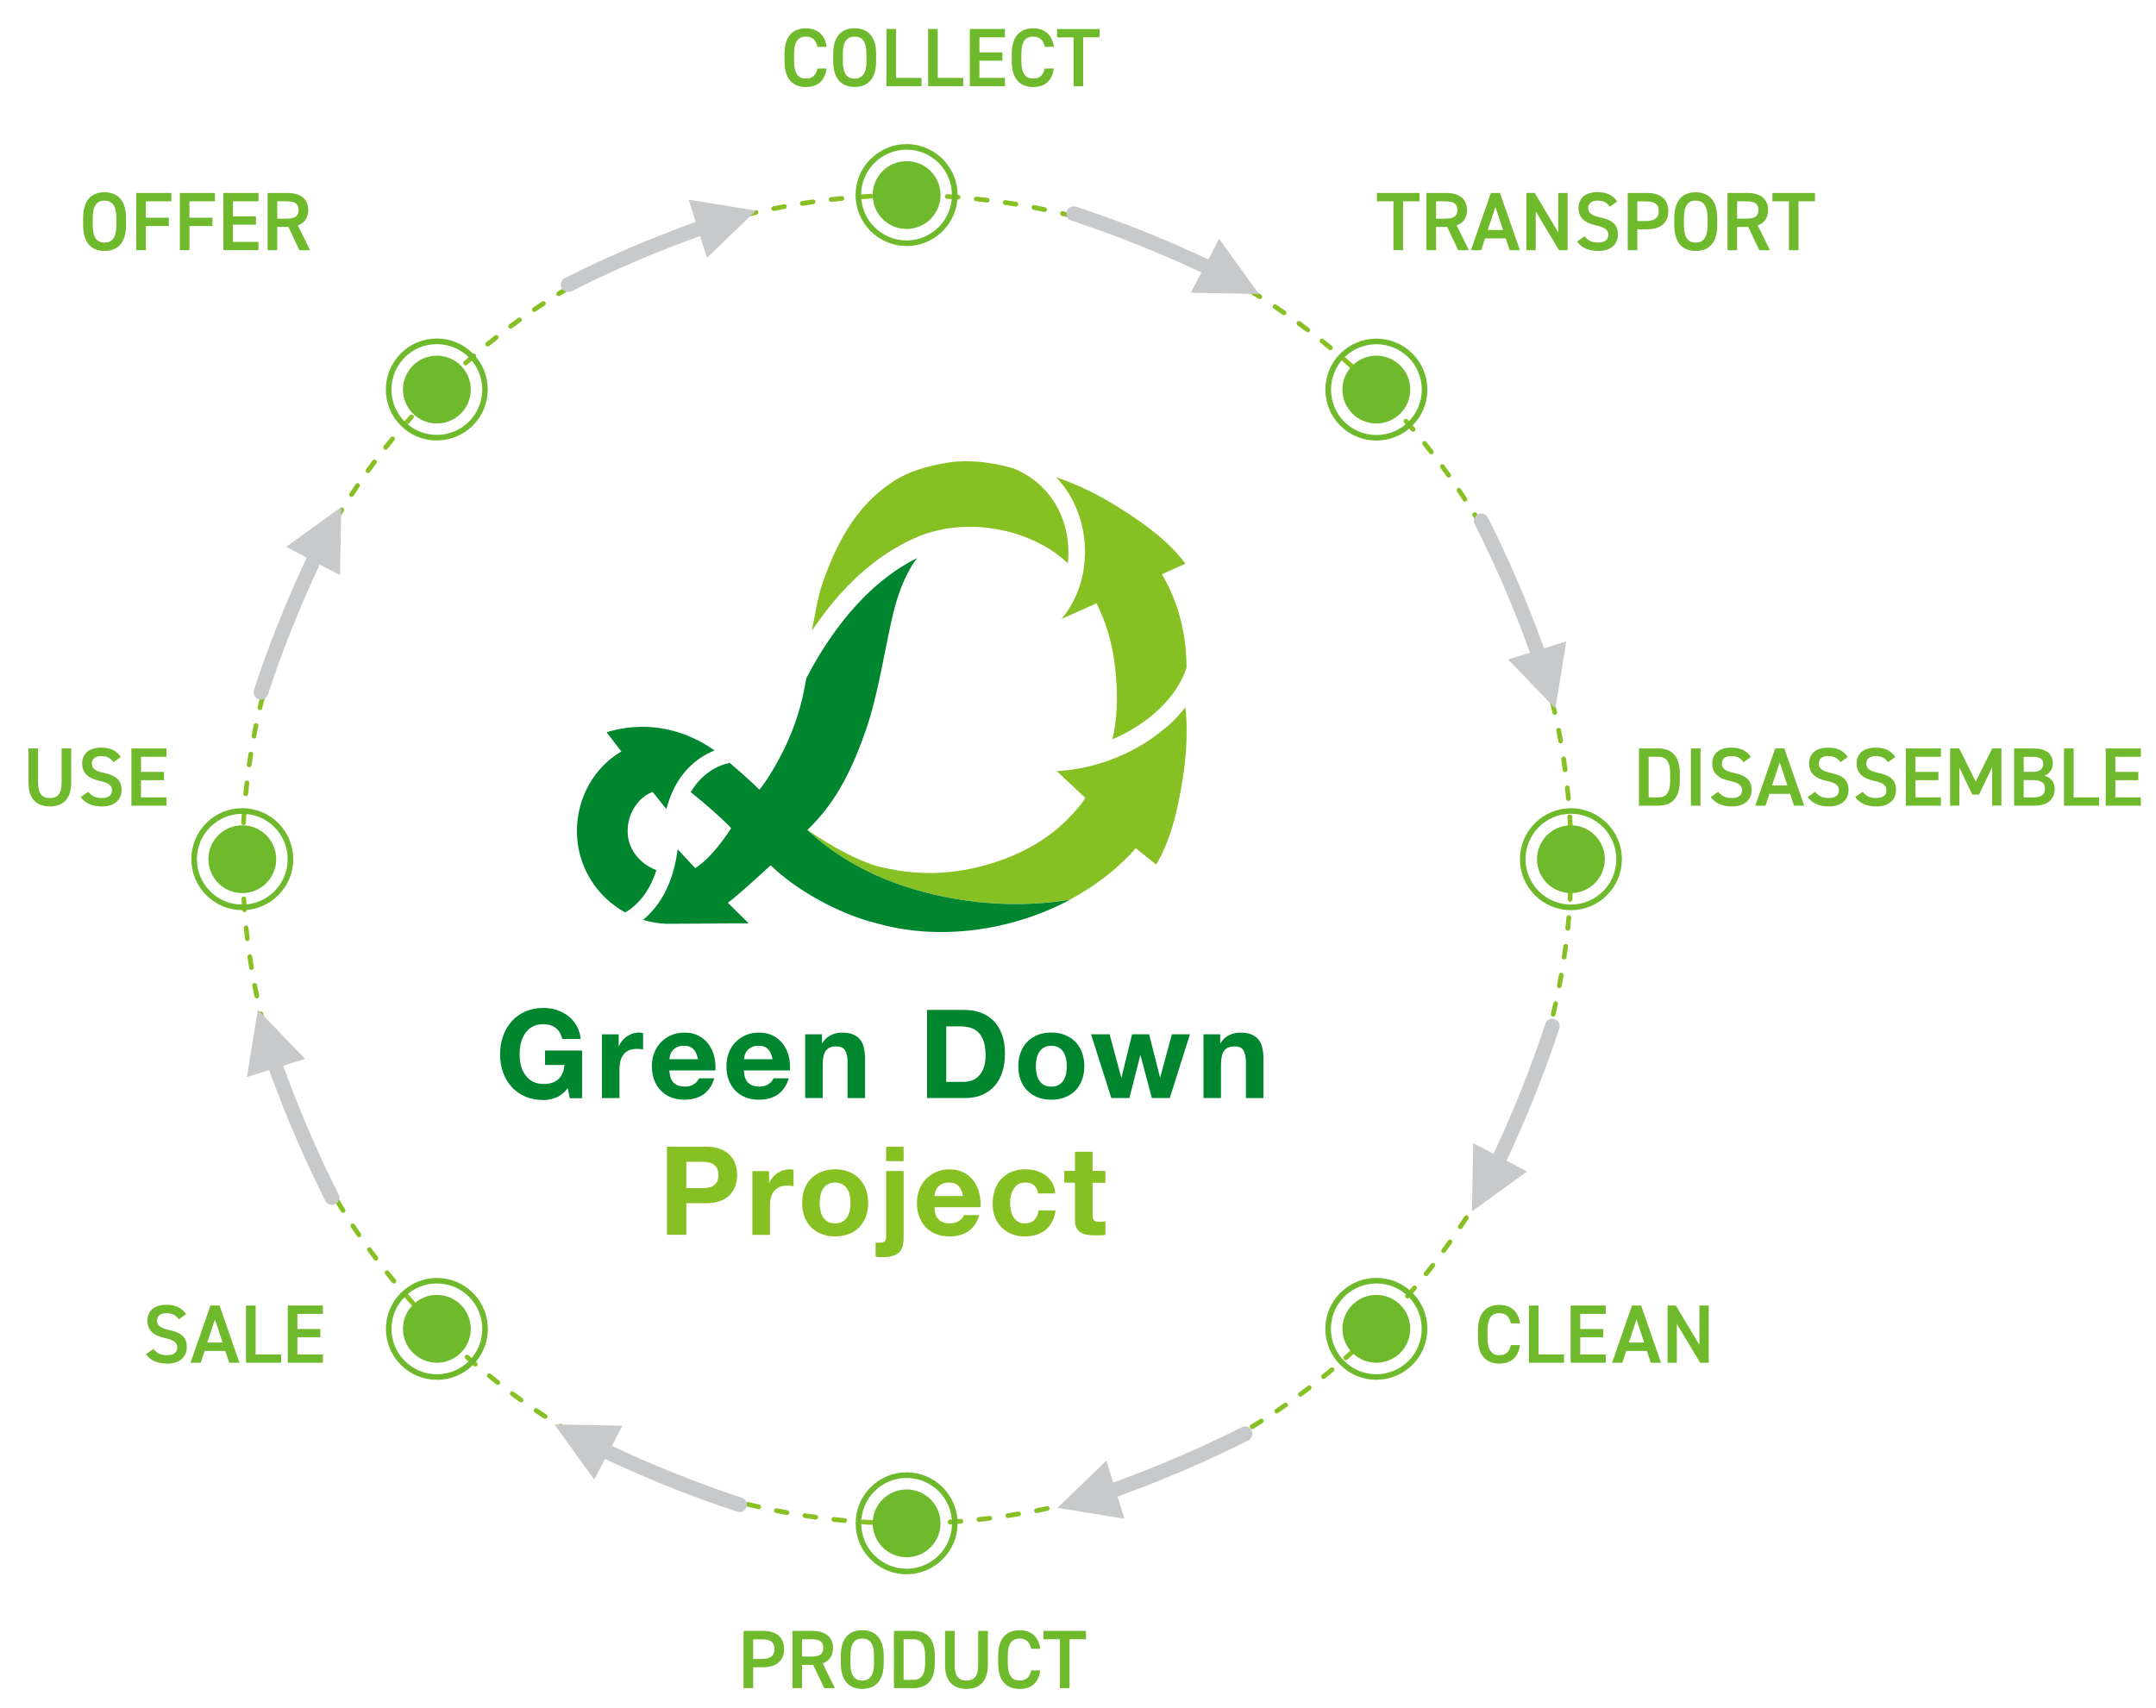 <?xml version="1.0" encoding="UTF-8"?> <svg xmlns="http://www.w3.org/2000/svg" id="_レイヤー_1" viewBox="0 0 309.65 245.33"><defs><style>.cls-1{fill:#00862e;}.cls-2{fill:#c8c9ca;}.cls-3{fill:#6fb92c;}.cls-4{fill:#87c022;}</style></defs><path class="cls-4" d="M129.66,219.18h0c-.53,0-1.05,0-1.57-.02-.19,0-.34-.16-.33-.35,0-.19,.13-.32,.35-.33,.52,.01,1.04,.02,1.56,.02,.19,0,.34,.15,.34,.34,0,.19-.15,.34-.34,.34Zm2.61-.02c-.18,0-.34-.15-.34-.33,0-.19,.15-.34,.33-.35,.52-.01,1.04-.03,1.56-.05,.19,0,.34,.14,.35,.33,0,.19-.14,.34-.33,.35-.52,.02-1.04,.04-1.57,.05h0Zm-6.79-.09s-.01,0-.02,0c-.52-.03-1.05-.05-1.57-.09-.19-.01-.33-.17-.32-.36s.18-.34,.36-.32c.52,.03,1.04,.06,1.56,.09,.19,0,.33,.17,.32,.36,0,.18-.16,.32-.34,.32Zm10.96-.08c-.18,0-.33-.14-.34-.32s.13-.35,.32-.36c.52-.03,1.04-.07,1.56-.11,.18,0,.35,.12,.37,.31,.02,.19-.12,.35-.31,.37-.52,.04-1.04,.08-1.57,.11,0,0-.01,0-.02,0Zm-15.13-.21s-.02,0-.03,0c-.52-.05-1.04-.1-1.56-.16-.19-.02-.32-.19-.3-.38,.02-.19,.19-.32,.37-.3,.52,.06,1.04,.11,1.55,.16,.19,.02,.32,.18,.31,.37-.02,.18-.16,.31-.34,.31Zm19.29-.15c-.17,0-.32-.13-.34-.3-.02-.19,.11-.35,.3-.38,.52-.06,1.04-.12,1.55-.18,.18-.03,.36,.11,.38,.29,.02,.19-.11,.36-.29,.38-.52,.06-1.04,.13-1.56,.18-.01,0-.02,0-.04,0Zm-23.44-.33s-.03,0-.05,0c-.52-.07-1.04-.15-1.56-.23-.19-.03-.31-.2-.28-.39,.03-.19,.2-.31,.39-.28,.51,.08,1.03,.15,1.55,.22,.19,.03,.32,.2,.29,.38-.02,.17-.17,.29-.34,.29Zm27.59-.22c-.17,0-.31-.12-.34-.29-.03-.19,.1-.36,.28-.39,.52-.08,1.03-.16,1.54-.25,.19-.03,.36,.09,.39,.28s-.09,.36-.28,.39c-.52,.09-1.03,.17-1.55,.25-.02,0-.04,0-.05,0Zm-31.71-.44s-.04,0-.06,0c-.52-.09-1.03-.19-1.54-.29-.18-.04-.3-.21-.27-.4,.04-.18,.22-.31,.4-.27,.51,.1,1.02,.2,1.53,.29,.18,.03,.31,.21,.27,.39-.03,.16-.17,.28-.33,.28Zm35.83-.28c-.16,0-.3-.11-.33-.27-.04-.18,.08-.36,.27-.4,.51-.1,1.02-.21,1.53-.32,.19-.04,.36,.08,.4,.26,.04,.18-.08,.36-.26,.4-.51,.11-1.03,.22-1.54,.32-.02,0-.04,0-.07,0Zm-39.92-.56s-.05,0-.08,0c-.51-.12-1.02-.24-1.53-.36-.18-.04-.29-.23-.25-.41,.04-.18,.23-.29,.41-.25,.5,.12,1.01,.24,1.52,.36,.18,.04,.3,.22,.26,.41-.04,.16-.18,.26-.33,.26Zm44-.34c-.15,0-.29-.1-.33-.26-.04-.18,.07-.37,.25-.41,.51-.12,1.01-.25,1.51-.38,.19-.05,.37,.06,.41,.24,.05,.18-.06,.37-.24,.41-.51,.13-1.01,.26-1.52,.39-.03,0-.05,0-.08,0Zm-48.05-.67s-.06,0-.09-.01c-.51-.14-1.01-.28-1.51-.43-.18-.05-.28-.24-.23-.42s.24-.28,.42-.23c.5,.15,1,.29,1.5,.43,.18,.05,.29,.24,.24,.42-.04,.15-.18,.25-.33,.25Zm52.09-.41c-.15,0-.28-.1-.33-.25-.05-.18,.05-.37,.23-.42,.5-.15,1-.3,1.49-.45,.18-.06,.37,.04,.42,.22,.06,.18-.04,.37-.22,.42-.5,.16-1,.31-1.51,.45-.03,0-.06,.01-.09,.01Zm-56.1-.79s-.07,0-.1-.02c-.5-.16-1-.33-1.5-.5-.18-.06-.27-.25-.21-.43,.06-.18,.25-.27,.43-.21,.49,.17,.99,.33,1.49,.49,.18,.06,.28,.25,.22,.43-.05,.14-.18,.24-.32,.24Zm60.08-.47c-.14,0-.27-.09-.32-.23-.06-.18,.03-.37,.21-.43,.49-.17,.98-.34,1.47-.52,.18-.06,.37,.03,.43,.2s-.03,.37-.2,.43c-.49,.18-.99,.35-1.49,.52-.04,.01-.07,.02-.11,.02Zm-64.04-.9s-.08,0-.12-.02c-.49-.18-.99-.37-1.48-.56-.17-.07-.26-.27-.19-.44,.07-.17,.27-.26,.44-.19,.49,.19,.97,.38,1.46,.56,.18,.07,.27,.26,.2,.44-.05,.14-.18,.22-.32,.22Zm67.97-.53c-.14,0-.26-.08-.32-.22-.07-.17,.02-.37,.19-.44,.48-.19,.97-.38,1.45-.58,.17-.07,.37,.01,.44,.19,.07,.17-.01,.37-.19,.44-.49,.2-.97,.39-1.46,.58-.04,.02-.08,.02-.12,.02Zm-71.86-1.02s-.09,0-.13-.03c-.48-.21-.97-.41-1.45-.63-.17-.08-.25-.28-.17-.45,.08-.17,.28-.25,.45-.17,.48,.21,.96,.42,1.44,.62,.17,.07,.25,.27,.18,.44-.06,.13-.18,.21-.31,.21Zm75.71-.58c-.13,0-.25-.08-.31-.2-.08-.17,0-.37,.17-.45,.47-.21,.95-.42,1.42-.64,.17-.08,.37,0,.45,.17,.08,.17,0,.37-.17,.45-.47,.22-.95,.43-1.43,.64-.04,.02-.09,.03-.14,.03Zm-79.53-1.14s-.1-.01-.15-.03c-.48-.23-.95-.46-1.42-.69-.17-.08-.24-.29-.15-.46s.29-.24,.46-.15c.47,.23,.94,.46,1.41,.69,.17,.08,.24,.28,.16,.45-.06,.12-.18,.19-.31,.19Zm83.31-.63c-.12,0-.25-.07-.3-.19-.08-.17-.01-.37,.15-.46,.46-.23,.93-.46,1.39-.7,.17-.08,.37-.02,.46,.15s.02,.37-.15,.46c-.46,.24-.93,.48-1.4,.71-.05,.02-.1,.04-.15,.04Zm-87.04-1.25c-.05,0-.11-.01-.16-.04-.46-.25-.93-.5-1.38-.75-.16-.09-.22-.3-.13-.46s.3-.22,.46-.13c.46,.25,.92,.5,1.38,.75,.17,.09,.23,.29,.14,.46-.06,.12-.18,.18-.3,.18Zm90.74-.68c-.12,0-.24-.06-.3-.18-.09-.16-.03-.37,.13-.46,.45-.25,.91-.51,1.36-.76,.16-.09,.37-.04,.46,.13,.09,.16,.04,.37-.13,.46-.45,.26-.91,.52-1.37,.77-.05,.03-.11,.04-.16,.04Zm-94.39-1.37c-.06,0-.12-.02-.17-.05-.45-.27-.9-.54-1.35-.81-.16-.1-.21-.31-.11-.47,.1-.16,.31-.21,.47-.11,.44,.27,.89,.54,1.34,.8,.16,.1,.22,.3,.12,.47-.06,.11-.18,.17-.29,.17Zm98-.72c-.11,0-.23-.06-.29-.16-.1-.16-.05-.37,.11-.47,.44-.27,.88-.54,1.32-.82,.16-.1,.37-.05,.47,.11,.1,.16,.05,.37-.11,.47-.44,.28-.89,.56-1.33,.83-.06,.03-.12,.05-.18,.05Zm-101.55-1.48c-.06,0-.13-.02-.18-.05-.44-.29-.88-.58-1.31-.87-.16-.11-.2-.32-.09-.47,.1-.16,.31-.2,.47-.09,.43,.29,.87,.58,1.3,.86,.16,.1,.2,.31,.1,.47-.06,.1-.17,.15-.29,.15Zm105.07-.77c-.11,0-.22-.05-.28-.15-.1-.16-.06-.37,.09-.47,.43-.29,.86-.58,1.29-.88,.16-.11,.37-.07,.47,.08,.11,.15,.07,.37-.08,.47-.43,.3-.86,.59-1.3,.89-.06,.04-.12,.06-.19,.06Zm-108.52-1.59c-.07,0-.14-.02-.2-.06-.43-.3-.85-.61-1.27-.92-.15-.11-.18-.32-.07-.48,.11-.15,.32-.18,.47-.07,.42,.31,.84,.62,1.26,.92,.15,.11,.19,.32,.08,.47-.07,.09-.17,.14-.28,.14Zm111.94-.81c-.1,0-.21-.05-.27-.14-.11-.15-.08-.36,.07-.48,.42-.31,.83-.62,1.25-.94,.15-.11,.36-.09,.48,.06,.11,.15,.08,.36-.06,.48-.42,.32-.84,.63-1.26,.94-.06,.04-.13,.07-.2,.07Zm-115.28-1.7c-.07,0-.15-.02-.21-.07-.41-.32-.82-.65-1.23-.98-.15-.12-.17-.33-.05-.48s.33-.17,.48-.05c.4,.33,.81,.65,1.22,.97,.15,.12,.17,.33,.06,.48-.07,.09-.17,.13-.27,.13Zm118.59-.85c-.1,0-.2-.04-.26-.13-.12-.15-.09-.36,.05-.48,.41-.33,.81-.66,1.21-.99,.14-.12,.36-.1,.48,.04,.12,.14,.1,.36-.04,.48-.4,.33-.81,.67-1.22,1-.06,.05-.14,.08-.21,.08Zm-121.83-1.79c-.08,0-.16-.03-.22-.08-.4-.34-.79-.68-1.19-1.03-.14-.12-.15-.34-.03-.48,.12-.14,.34-.15,.48-.03,.39,.35,.78,.69,1.18,1.03,.14,.12,.16,.34,.04,.48-.07,.08-.16,.12-.26,.12Zm125.02-.9c-.09,0-.19-.04-.26-.12-.12-.14-.11-.36,.03-.48,.39-.34,.78-.69,1.16-1.04,.14-.13,.35-.12,.48,.02,.13,.14,.12,.35-.02,.48-.39,.35-.78,.7-1.17,1.05-.06,.06-.14,.08-.22,.08Zm-128.13-1.89c-.08,0-.17-.03-.23-.09-.38-.36-.76-.72-1.14-1.08-.14-.13-.14-.35,0-.48,.13-.13,.35-.14,.48,0,.37,.36,.75,.72,1.13,1.08,.14,.13,.14,.34,.02,.48-.07,.07-.16,.11-.25,.11Zm131.21-.94c-.09,0-.18-.04-.25-.1-.13-.14-.12-.35,0-.48,.38-.36,.75-.72,1.12-1.09,.13-.13,.35-.13,.48,0,.13,.13,.13,.35,0,.48-.37,.37-.75,.74-1.12,1.1-.07,.06-.15,.09-.24,.09Zm-134.2-1.98c-.09,0-.18-.03-.24-.1-.37-.37-.73-.75-1.09-1.13-.13-.14-.12-.35,.01-.48,.14-.13,.35-.12,.48,.01,.36,.38,.72,.75,1.08,1.12,.13,.13,.13,.35,0,.48-.07,.07-.15,.1-.24,.1Zm137.15-.98c-.08,0-.17-.03-.23-.09-.14-.13-.14-.34-.01-.48,.36-.38,.72-.76,1.07-1.14,.13-.14,.34-.15,.48-.02,.14,.13,.15,.34,.02,.48-.36,.38-.71,.77-1.08,1.15-.07,.07-.16,.11-.25,.11Zm-140.01-2.07c-.09,0-.19-.04-.25-.11-.35-.39-.7-.78-1.04-1.18-.12-.14-.11-.36,.03-.48,.14-.12,.36-.11,.48,.03,.34,.39,.69,.78,1.03,1.17,.13,.14,.11,.35-.03,.48-.06,.06-.15,.09-.23,.09Zm142.83-1.02c-.08,0-.16-.03-.22-.08-.14-.12-.16-.34-.03-.48,.34-.39,.68-.79,1.02-1.18,.12-.14,.33-.16,.48-.04,.14,.12,.16,.33,.04,.48-.34,.4-.68,.8-1.03,1.19-.07,.08-.16,.12-.26,.12Zm-145.55-2.14c-.1,0-.19-.04-.26-.12-.33-.4-.66-.81-.99-1.22-.12-.15-.09-.36,.05-.48,.15-.12,.36-.09,.48,.05,.32,.41,.65,.81,.98,1.21,.12,.14,.1,.36-.05,.48-.06,.05-.14,.08-.22,.08Zm148.23-1.06c-.07,0-.15-.02-.21-.07-.15-.12-.17-.33-.05-.48,.33-.41,.65-.82,.97-1.23,.12-.15,.33-.17,.48-.06,.15,.12,.18,.33,.06,.48-.32,.41-.65,.83-.97,1.24-.07,.08-.17,.13-.27,.13Zm-150.82-2.22c-.1,0-.21-.05-.27-.14-.31-.42-.63-.84-.93-1.26-.11-.15-.08-.36,.07-.47,.15-.11,.36-.08,.47,.07,.31,.42,.62,.84,.93,1.25,.11,.15,.08,.36-.07,.48-.06,.05-.13,.07-.2,.07Zm153.35-1.1c-.07,0-.14-.02-.2-.07-.15-.11-.18-.32-.07-.47,.31-.42,.61-.84,.91-1.27,.11-.15,.32-.19,.47-.08,.15,.11,.19,.32,.08,.47-.3,.43-.61,.86-.92,1.28-.07,.09-.17,.14-.27,.14Zm-155.79-2.28c-.11,0-.21-.05-.28-.15-.3-.43-.59-.87-.88-1.3-.1-.16-.06-.37,.09-.47,.16-.1,.37-.06,.47,.1,.29,.43,.58,.86,.87,1.29,.11,.16,.07,.37-.09,.47-.06,.04-.13,.06-.19,.06Zm158.19-1.15c-.07,0-.13-.02-.19-.06-.16-.1-.2-.31-.09-.47,.29-.43,.57-.87,.86-1.31,.1-.16,.31-.2,.47-.1,.16,.1,.2,.31,.1,.47-.29,.44-.57,.88-.86,1.32-.07,.1-.17,.15-.28,.15Zm-160.47-2.34c-.11,0-.22-.06-.29-.16-.28-.44-.55-.89-.82-1.34-.1-.16-.04-.37,.12-.47,.16-.1,.37-.04,.47,.12,.27,.44,.54,.89,.81,1.33,.1,.16,.05,.37-.11,.47-.06,.04-.12,.05-.18,.05Zm162.71-1.19c-.06,0-.12-.02-.18-.05-.16-.1-.21-.31-.12-.47,.27-.45,.54-.9,.8-1.35,.09-.16,.3-.22,.46-.12,.16,.09,.22,.3,.12,.46-.26,.45-.53,.91-.8,1.36-.06,.11-.18,.16-.29,.16Zm-164.84-2.39c-.12,0-.23-.06-.3-.17-.26-.45-.51-.91-.76-1.37-.09-.17-.03-.37,.14-.46,.16-.09,.37-.03,.46,.14,.25,.46,.5,.91,.75,1.36,.09,.16,.04,.37-.13,.46-.05,.03-.11,.04-.17,.04Zm166.93-1.24c-.06,0-.11-.01-.16-.04-.17-.09-.23-.3-.14-.46,.25-.46,.5-.92,.74-1.38,.09-.17,.29-.23,.46-.14,.17,.09,.23,.29,.14,.46-.24,.47-.49,.93-.74,1.39-.06,.11-.18,.18-.3,.18Zm-168.9-2.44c-.12,0-.24-.07-.3-.19-.24-.47-.47-.93-.7-1.4-.08-.17-.01-.37,.16-.45,.17-.08,.37-.01,.45,.16,.23,.47,.46,.93,.69,1.39,.08,.17,.02,.37-.15,.46-.05,.03-.1,.04-.15,.04Zm170.83-1.28c-.05,0-.1-.01-.15-.04-.17-.08-.24-.29-.16-.45,.23-.47,.46-.94,.68-1.41,.08-.17,.29-.24,.45-.16,.17,.08,.24,.28,.16,.45-.22,.48-.45,.95-.68,1.42-.06,.12-.18,.19-.3,.19Zm-172.63-2.47c-.13,0-.25-.07-.31-.2-.22-.48-.43-.95-.64-1.43-.07-.17,0-.37,.18-.45,.17-.08,.37,0,.45,.18,.21,.48,.42,.95,.63,1.42,.08,.17,0,.37-.17,.45-.05,.02-.09,.03-.14,.03Zm174.39-1.33s-.09,0-.14-.03c-.17-.08-.25-.28-.18-.45,.21-.48,.41-.96,.62-1.44,.07-.17,.27-.25,.44-.18,.17,.07,.25,.27,.18,.44-.2,.49-.41,.97-.62,1.45-.06,.13-.18,.2-.31,.2Zm-176.03-2.5c-.13,0-.26-.08-.31-.21-.2-.49-.39-.97-.58-1.46-.07-.17,.02-.37,.19-.44,.18-.06,.37,.02,.44,.2,.19,.49,.38,.97,.57,1.45,.07,.17-.01,.37-.19,.44-.04,.02-.08,.02-.13,.02Zm177.62-1.38s-.08,0-.12-.02c-.17-.07-.26-.26-.2-.44,.19-.49,.37-.98,.55-1.47,.07-.18,.26-.26,.44-.2,.18,.07,.27,.26,.2,.44-.18,.49-.37,.99-.55,1.48-.05,.13-.18,.22-.32,.22Zm-179.1-2.53c-.14,0-.27-.09-.32-.23-.17-.49-.34-.99-.51-1.49-.06-.18,.04-.37,.21-.43,.18-.06,.37,.04,.43,.21,.17,.49,.33,.99,.51,1.48,.06,.18-.03,.37-.21,.43-.04,.01-.08,.02-.11,.02Zm180.52-1.42s-.07,0-.11-.02c-.18-.06-.27-.25-.21-.43,.17-.5,.33-.99,.48-1.49,.06-.18,.25-.28,.43-.22,.18,.06,.28,.25,.22,.43-.16,.5-.32,1-.49,1.5-.05,.14-.18,.23-.32,.23Zm-181.82-2.55c-.15,0-.28-.09-.33-.24-.15-.5-.3-1-.44-1.51-.05-.18,.05-.37,.23-.42,.18-.05,.37,.05,.42,.23,.14,.5,.29,1,.44,1.5,.05,.18-.05,.37-.23,.42-.03,0-.07,.01-.1,.01Zm183.06-1.44s-.06,0-.09-.01c-.18-.05-.29-.24-.23-.42,.14-.5,.28-1,.42-1.51,.05-.18,.24-.29,.42-.24,.18,.05,.29,.24,.24,.42-.14,.51-.28,1.01-.42,1.52-.04,.15-.18,.25-.33,.25Zm-184.18-2.58c-.15,0-.29-.1-.33-.26-.13-.51-.26-1.02-.38-1.53-.04-.18,.07-.37,.25-.41,.18-.05,.37,.07,.41,.25,.12,.51,.25,1.01,.37,1.52,.05,.18-.06,.37-.25,.41-.03,0-.06,.01-.08,.01Zm185.24-1.46s-.05,0-.08,0c-.18-.04-.29-.23-.25-.41,.12-.51,.24-1.01,.35-1.52,.04-.18,.22-.3,.4-.26,.18,.04,.3,.22,.26,.4-.11,.51-.23,1.02-.35,1.53-.04,.16-.18,.26-.33,.26Zm-186.19-2.61c-.16,0-.3-.11-.33-.27-.11-.51-.21-1.03-.31-1.54-.04-.18,.09-.36,.27-.4,.18-.03,.36,.09,.4,.27,.1,.51,.2,1.02,.31,1.53,.04,.18-.08,.36-.26,.4-.02,0-.05,0-.07,0Zm187.07-1.47s-.04,0-.06,0c-.18-.04-.3-.21-.27-.4,.1-.51,.19-1.02,.28-1.54,.03-.18,.21-.31,.39-.28,.18,.03,.31,.21,.28,.39-.09,.52-.19,1.03-.29,1.55-.03,.16-.17,.28-.33,.28Zm-187.84-2.63c-.16,0-.31-.12-.33-.29-.08-.52-.17-1.03-.24-1.55-.03-.19,.1-.36,.29-.39,.18-.03,.36,.1,.39,.29,.08,.51,.16,1.03,.24,1.54,.03,.18-.09,.36-.28,.39-.02,0-.04,0-.06,0Zm188.54-1.49s-.03,0-.05,0c-.19-.03-.31-.2-.29-.39,.08-.51,.15-1.03,.22-1.55,.02-.19,.2-.32,.38-.29,.19,.02,.32,.2,.29,.38-.07,.52-.14,1.04-.22,1.56-.03,.17-.17,.29-.34,.29Zm-189.12-2.65c-.17,0-.32-.13-.34-.3-.06-.52-.12-1.04-.17-1.56-.02-.19,.12-.35,.3-.37,.18-.01,.35,.12,.37,.3,.05,.52,.11,1.04,.17,1.55,.02,.19-.11,.36-.3,.38-.01,0-.03,0-.04,0Zm189.64-1.49s-.02,0-.04,0c-.19-.02-.32-.19-.3-.37,.05-.52,.1-1.04,.15-1.55,.02-.19,.18-.33,.37-.31,.19,.02,.33,.18,.31,.37-.04,.52-.09,1.05-.15,1.57-.02,.17-.17,.3-.34,.3Zm-190.05-2.66c-.18,0-.32-.14-.34-.31-.04-.52-.07-1.04-.1-1.57-.01-.19,.13-.35,.32-.36,.19-.01,.35,.13,.36,.32,.03,.52,.07,1.04,.1,1.56,.01,.19-.13,.35-.31,.36,0,0-.02,0-.03,0Zm190.38-1.5s-.01,0-.02,0c-.19-.01-.33-.17-.32-.36,.03-.52,.06-1.04,.08-1.56,0-.19,.17-.33,.35-.32,.19,0,.33,.17,.32,.35-.02,.52-.05,1.05-.08,1.57-.01,.18-.16,.32-.34,.32Zm-190.61-2.67c-.18,0-.33-.15-.34-.33-.02-.52-.03-1.05-.04-1.57,0-.19,.15-.34,.33-.34,.18,.01,.34,.15,.34,.33,0,.52,.02,1.04,.04,1.56,0,.19-.14,.34-.33,.35,0,0,0,0-.01,0Zm190.76-1.5s0,0,0,0c-.19,0-.34-.16-.33-.35,0-.52,.01-1.04,.01-1.56,0-.07,.02-.14,.07-.2-.04-.06-.07-.13-.07-.2,0-.52,0-1.04-.02-1.56,0-.19,.15-.34,.33-.35,.19,0,.34,.15,.35,.33,.01,.52,.02,1.05,.02,1.57,0,.07-.02,.14-.07,.2,.04,.06,.07,.13,.07,.2,0,.53,0,1.05-.01,1.57,0,.19-.16,.33-.34,.33Zm-190.81-2.67s0,0,0,0c-.19,0-.34-.16-.34-.34,0-.53,.02-1.05,.03-1.57,0-.19,.14-.31,.35-.33,.19,0,.33,.16,.33,.35-.01,.52-.02,1.04-.03,1.56,0,.19-.15,.34-.34,.34Zm190.71-3.47c-.18,0-.33-.14-.34-.32-.02-.52-.05-1.04-.09-1.56-.01-.19,.13-.35,.32-.36,.18-.02,.35,.13,.36,.32,.03,.52,.06,1.05,.09,1.57,0,.19-.14,.35-.32,.35,0,0-.01,0-.02,0Zm-190.57-.7s-.01,0-.02,0c-.19-.01-.33-.17-.32-.36,.03-.52,.06-1.05,.1-1.57,.01-.19,.19-.33,.36-.31,.19,.01,.33,.18,.31,.36-.04,.52-.07,1.04-.1,1.56,0,.18-.16,.32-.34,.32Zm190.28-3.47c-.17,0-.32-.13-.34-.31-.05-.52-.1-1.04-.15-1.55-.02-.19,.12-.35,.3-.37,.18-.02,.35,.12,.37,.3,.06,.52,.11,1.04,.15,1.57,.02,.19-.12,.35-.31,.37,0,0-.02,0-.03,0Zm-189.97-.7s-.02,0-.03,0c-.19-.02-.32-.18-.3-.37,.05-.52,.11-1.04,.17-1.56,.02-.19,.2-.32,.38-.3,.19,.02,.32,.19,.3,.38-.06,.52-.11,1.03-.17,1.55-.02,.18-.17,.31-.34,.31Zm189.5-3.45c-.17,0-.31-.12-.34-.29-.07-.52-.14-1.03-.22-1.55-.03-.19,.1-.36,.29-.39,.19-.03,.36,.1,.39,.29,.08,.52,.15,1.04,.22,1.56,.02,.19-.11,.36-.29,.38-.02,0-.03,0-.05,0Zm-189-.7s-.03,0-.05,0c-.19-.03-.31-.2-.29-.38,.07-.52,.15-1.04,.24-1.56,.03-.19,.21-.31,.39-.28,.19,.03,.31,.2,.28,.39-.08,.51-.16,1.03-.23,1.54-.02,.17-.17,.29-.34,.29Zm188.35-3.43c-.16,0-.3-.12-.33-.28-.09-.51-.19-1.02-.29-1.53-.04-.18,.08-.36,.27-.4,.19-.04,.36,.08,.4,.27,.1,.51,.2,1.03,.29,1.55,.03,.18-.09,.36-.27,.39-.02,0-.04,0-.06,0Zm-187.67-.69s-.04,0-.06,0c-.18-.03-.31-.21-.27-.4,.1-.52,.2-1.03,.3-1.54,.04-.18,.22-.3,.4-.26,.18,.04,.3,.22,.26,.4-.1,.51-.2,1.02-.3,1.53-.03,.16-.17,.28-.33,.28Zm186.83-3.4c-.16,0-.29-.11-.33-.26-.12-.51-.23-1.02-.36-1.52-.04-.18,.07-.37,.25-.41,.19-.04,.37,.07,.41,.25,.12,.51,.24,1.02,.36,1.53,.04,.18-.07,.36-.26,.41-.03,0-.05,0-.08,0Zm-185.97-.69s-.05,0-.08,0c-.18-.04-.3-.23-.25-.41,.12-.51,.24-1.02,.37-1.53,.05-.18,.23-.29,.41-.25,.18,.05,.29,.23,.25,.41-.13,.5-.25,1.01-.37,1.52-.04,.16-.18,.26-.33,.26Zm184.96-3.37c-.15,0-.29-.1-.33-.25-.14-.5-.28-1-.42-1.5-.05-.18,.05-.37,.23-.42s.37,.05,.42,.23c.15,.5,.29,1.01,.43,1.51,.05,.18-.06,.37-.24,.42-.03,0-.06,.01-.09,.01Zm-183.92-.68s-.06,0-.09-.01c-.18-.05-.29-.24-.24-.42,.14-.51,.29-1.01,.44-1.51,.05-.18,.24-.28,.42-.23,.18,.05,.28,.24,.23,.42-.15,.5-.29,1-.43,1.5-.04,.15-.18,.25-.33,.25Zm182.73-3.33c-.14,0-.28-.09-.32-.24-.16-.5-.32-.99-.49-1.48-.06-.18,.03-.37,.21-.43,.18-.06,.37,.04,.43,.21,.17,.5,.33,.99,.49,1.49,.06,.18-.04,.37-.22,.43-.03,.01-.07,.02-.1,.02Zm-181.52-.67s-.07,0-.11-.02c-.18-.06-.28-.25-.22-.43,.17-.5,.33-1,.51-1.5,.06-.18,.25-.27,.43-.21,.18,.06,.27,.26,.21,.43-.17,.49-.34,.99-.5,1.48-.05,.14-.18,.23-.32,.23Zm180.15-3.28c-.14,0-.27-.08-.32-.22-.18-.49-.37-.98-.55-1.46-.07-.17,.02-.37,.19-.44,.17-.07,.37,.02,.44,.19,.19,.49,.38,.98,.56,1.47,.07,.18-.02,.37-.2,.44-.04,.01-.08,.02-.12,.02Zm-178.75-.67s-.08,0-.12-.02c-.18-.07-.26-.26-.2-.44,.19-.49,.38-.98,.57-1.47,.07-.17,.27-.26,.44-.19,.17,.07,.26,.27,.19,.44-.19,.48-.38,.97-.57,1.46-.05,.14-.18,.22-.32,.22Zm177.22-3.21c-.13,0-.26-.08-.31-.21-.2-.48-.41-.95-.61-1.43-.08-.17,0-.37,.17-.45,.17-.08,.37,0,.45,.17,.21,.48,.42,.96,.62,1.44,.07,.17,0,.37-.18,.44-.04,.02-.09,.03-.13,.03Zm-175.65-.68s-.09,0-.13-.03c-.17-.07-.25-.27-.18-.45,.21-.48,.42-.96,.64-1.44,.08-.17,.28-.25,.45-.17,.17,.08,.25,.28,.17,.45-.21,.48-.42,.95-.63,1.43-.06,.13-.18,.21-.31,.21Zm173.95-3.12c-.13,0-.25-.07-.31-.19-.22-.47-.45-.94-.68-1.4-.08-.17-.01-.37,.15-.46,.17-.08,.37-.01,.46,.15,.23,.47,.46,.94,.68,1.41,.08,.17,0,.37-.16,.45-.05,.02-.1,.03-.15,.03Zm-172.21-.69s-.1-.01-.15-.03c-.17-.08-.24-.28-.16-.45,.23-.47,.46-.94,.7-1.41,.08-.17,.29-.23,.46-.15,.17,.08,.23,.29,.15,.46-.23,.47-.47,.93-.69,1.4-.06,.12-.18,.19-.31,.19Zm170.34-3.04c-.12,0-.24-.07-.3-.18-.24-.46-.49-.92-.74-1.37-.09-.16-.03-.37,.13-.46,.16-.09,.37-.03,.46,.13,.25,.46,.5,.92,.74,1.38,.09,.17,.02,.37-.14,.46-.05,.03-.11,.04-.16,.04Zm-168.43-.69c-.05,0-.11-.01-.16-.04-.17-.09-.23-.29-.14-.46,.25-.46,.5-.92,.76-1.38,.09-.16,.3-.22,.46-.13,.16,.09,.22,.3,.13,.46-.25,.46-.51,.91-.75,1.37-.06,.11-.18,.18-.3,.18Zm166.4-2.95c-.12,0-.23-.06-.29-.17-.26-.45-.53-.89-.8-1.34-.1-.16-.05-.37,.11-.47s.37-.05,.47,.11c.27,.45,.54,.9,.8,1.35,.09,.16,.04,.37-.12,.46-.05,.03-.11,.05-.17,.05Zm-164.34-.69c-.06,0-.12-.02-.17-.05-.16-.1-.21-.3-.12-.47,.27-.45,.54-.9,.82-1.35,.1-.16,.31-.21,.47-.11,.16,.1,.21,.31,.11,.47-.27,.44-.55,.89-.81,1.34-.06,.11-.18,.17-.29,.17Zm162.15-2.86c-.11,0-.22-.06-.29-.16-.28-.44-.57-.87-.86-1.3-.1-.16-.06-.37,.09-.47,.16-.1,.37-.06,.47,.09,.29,.43,.58,.87,.86,1.31,.1,.16,.06,.37-.1,.47-.06,.04-.12,.05-.18,.05Zm-159.92-.68c-.06,0-.13-.02-.19-.06-.16-.1-.2-.31-.1-.47,.29-.44,.58-.88,.88-1.31,.11-.15,.32-.19,.47-.09,.15,.11,.19,.32,.09,.47-.29,.43-.58,.86-.87,1.3-.07,.1-.17,.15-.28,.15Zm157.58-2.77c-.11,0-.21-.05-.28-.14-.3-.42-.61-.85-.91-1.26-.11-.15-.08-.36,.07-.48,.15-.11,.36-.08,.47,.07,.31,.42,.62,.85,.92,1.27,.11,.15,.07,.36-.08,.47-.06,.04-.13,.06-.2,.06Zm-155.21-.67c-.07,0-.14-.02-.2-.06-.15-.11-.19-.32-.08-.47,.31-.43,.62-.85,.93-1.27,.11-.15,.32-.18,.48-.07,.15,.11,.18,.33,.07,.48-.31,.42-.62,.84-.93,1.26-.07,.09-.17,.14-.28,.14Zm152.72-2.68c-.1,0-.2-.05-.27-.13-.32-.41-.64-.82-.97-1.22-.12-.15-.09-.36,.05-.48,.14-.12,.36-.1,.48,.05,.33,.41,.65,.82,.98,1.23,.11,.15,.09,.36-.06,.48-.06,.05-.13,.07-.21,.07Zm-150.19-.66c-.07,0-.15-.02-.21-.07-.15-.12-.17-.33-.06-.48,.33-.41,.65-.82,.99-1.23,.12-.15,.33-.17,.48-.05,.15,.12,.17,.33,.05,.48-.33,.4-.66,.81-.98,1.22-.07,.08-.17,.13-.27,.13Zm147.56-2.58c-.1,0-.19-.04-.26-.12-.34-.4-.68-.79-1.02-1.18-.12-.14-.11-.36,.03-.48,.14-.12,.35-.11,.48,.03,.35,.39,.69,.79,1.03,1.19,.12,.14,.1,.36-.04,.48-.06,.05-.14,.08-.22,.08Zm-144.89-.64c-.08,0-.16-.03-.22-.08-.14-.12-.16-.34-.03-.48,.34-.4,.69-.79,1.04-1.18,.13-.14,.34-.15,.48-.03,.14,.12,.15,.34,.03,.48-.35,.39-.69,.78-1.03,1.17-.07,.08-.16,.12-.26,.12Zm142.12-2.48c-.09,0-.18-.04-.25-.11-.35-.38-.71-.76-1.07-1.14-.13-.14-.12-.35,0-.48,.14-.13,.35-.13,.48,.01,.36,.38,.72,.76,1.08,1.14,.13,.14,.12,.35-.02,.48-.07,.06-.15,.09-.23,.09Zm-139.31-.62c-.08,0-.17-.03-.23-.09-.14-.13-.14-.34-.01-.48,.36-.38,.72-.76,1.09-1.13,.13-.13,.35-.14,.48,0,.13,.13,.14,.35,0,.48-.36,.37-.72,.75-1.08,1.13-.07,.07-.16,.11-.25,.11Zm136.41-2.38c-.09,0-.17-.03-.24-.1-.37-.37-.74-.73-1.12-1.09-.14-.13-.14-.34-.01-.48,.13-.13,.34-.14,.48-.01,.38,.36,.76,.73,1.13,1.1,.13,.13,.13,.35,0,.48-.07,.07-.15,.1-.24,.1Zm-133.47-.59c-.09,0-.18-.03-.24-.1-.13-.13-.13-.35,0-.48,.38-.37,.76-.73,1.14-1.09,.14-.13,.35-.12,.48,.02,.13,.14,.12,.35-.02,.48-.38,.36-.76,.72-1.13,1.08-.07,.06-.15,.1-.24,.1Zm130.43-2.28c-.08,0-.16-.03-.23-.09-.38-.35-.77-.7-1.17-1.04-.14-.12-.16-.34-.03-.48,.12-.14,.34-.16,.48-.03,.4,.35,.79,.69,1.18,1.05,.14,.13,.15,.34,.02,.48-.07,.07-.16,.11-.25,.11Zm-127.37-.56c-.09,0-.19-.04-.25-.11-.12-.14-.11-.35,.03-.48,.39-.35,.79-.69,1.18-1.03,.14-.12,.36-.11,.48,.04,.12,.14,.11,.36-.04,.48-.4,.34-.79,.68-1.18,1.03-.06,.06-.15,.09-.23,.09Zm124.21-2.17c-.08,0-.15-.03-.22-.08-.4-.33-.8-.66-1.21-.99-.15-.12-.17-.33-.05-.48,.12-.15,.33-.17,.48-.05,.41,.33,.82,.66,1.22,.99,.14,.12,.16,.33,.04,.48-.07,.08-.16,.12-.26,.12Zm-121.03-.53c-.1,0-.2-.04-.26-.13-.12-.15-.1-.36,.05-.48,.41-.33,.81-.66,1.23-.98,.15-.12,.36-.09,.48,.06,.12,.15,.09,.36-.06,.48-.41,.32-.81,.65-1.22,.97-.06,.05-.14,.08-.21,.08Zm117.76-2.06c-.07,0-.14-.02-.21-.07-.42-.31-.83-.63-1.25-.93-.15-.11-.18-.32-.07-.47,.11-.15,.32-.18,.48-.07,.42,.31,.84,.62,1.26,.94,.15,.11,.18,.33,.07,.48-.07,.09-.17,.13-.27,.13Zm-114.46-.5c-.1,0-.21-.05-.27-.14-.11-.15-.08-.36,.07-.48,.42-.31,.84-.62,1.27-.93,.15-.11,.36-.08,.47,.08,.11,.15,.07,.36-.08,.47-.42,.3-.84,.61-1.26,.92-.06,.05-.13,.07-.2,.07Zm111.07-1.95c-.07,0-.13-.02-.19-.06-.43-.3-.86-.59-1.29-.88-.16-.1-.2-.31-.09-.47,.11-.16,.32-.2,.47-.09,.44,.29,.87,.59,1.3,.88,.15,.11,.19,.32,.09,.47-.07,.1-.17,.15-.28,.15Zm-107.67-.47c-.11,0-.22-.05-.28-.15-.1-.15-.06-.37,.09-.47,.43-.29,.87-.58,1.31-.87,.16-.1,.37-.06,.47,.1,.1,.16,.06,.37-.1,.47-.44,.29-.87,.57-1.3,.86-.06,.04-.12,.06-.19,.06Zm104.18-1.84c-.06,0-.12-.02-.18-.05-.44-.28-.89-.55-1.33-.82-.16-.1-.21-.31-.11-.47,.1-.16,.31-.21,.47-.11,.45,.27,.9,.55,1.34,.83,.16,.1,.21,.31,.11,.47-.07,.1-.18,.16-.29,.16Zm-100.68-.43c-.11,0-.23-.06-.29-.16-.1-.16-.05-.37,.11-.47,.44-.27,.89-.55,1.34-.81,.16-.1,.37-.04,.47,.12,.1,.16,.04,.37-.12,.47-.45,.27-.89,.53-1.33,.81-.06,.03-.12,.05-.18,.05Zm97.08-1.72c-.06,0-.12-.01-.17-.04-.45-.26-.91-.51-1.37-.76-.17-.09-.22-.3-.13-.46,.09-.16,.3-.22,.46-.13,.46,.25,.92,.51,1.38,.77,.16,.09,.22,.3,.13,.46-.06,.11-.18,.17-.29,.17Zm-93.49-.39c-.12,0-.23-.06-.3-.17-.09-.16-.03-.37,.13-.46,.46-.25,.92-.51,1.38-.75,.17-.09,.37-.03,.46,.14,.09,.17,.03,.37-.14,.46-.46,.25-.91,.49-1.37,.75-.05,.03-.11,.04-.17,.04Zm89.8-1.6c-.05,0-.11-.01-.15-.04-.46-.24-.93-.47-1.4-.7-.17-.08-.24-.29-.16-.45,.08-.17,.29-.24,.45-.16,.47,.23,.94,.47,1.41,.71,.17,.09,.23,.29,.15,.46-.06,.12-.18,.19-.3,.19Zm-86.12-.35c-.12,0-.24-.07-.3-.19-.08-.17-.02-.37,.15-.46,.47-.23,.94-.46,1.41-.69,.17-.08,.37,0,.45,.16,.08,.17,.01,.37-.16,.45-.47,.22-.93,.45-1.4,.69-.05,.02-.1,.04-.15,.04Zm82.35-1.48s-.1-.01-.14-.03c-.47-.22-.95-.43-1.43-.64-.17-.07-.25-.28-.18-.45,.08-.17,.28-.25,.45-.18,.48,.21,.96,.43,1.44,.64,.17,.08,.25,.28,.17,.45-.06,.12-.18,.2-.31,.2Zm-78.59-.31c-.13,0-.25-.08-.31-.2-.08-.17,0-.37,.17-.45,.48-.21,.95-.42,1.44-.63,.17-.07,.37,0,.45,.18,.07,.17,0,.37-.18,.45-.48,.2-.95,.41-1.43,.62-.04,.02-.09,.03-.14,.03Zm74.74-1.35s-.09,0-.13-.02c-.48-.2-.97-.39-1.46-.58-.17-.07-.26-.26-.19-.44,.07-.18,.26-.26,.44-.19,.49,.19,.98,.38,1.47,.58,.17,.07,.26,.27,.19,.44-.05,.13-.18,.21-.31,.21Zm-70.9-.27c-.14,0-.26-.08-.32-.21-.07-.17,.02-.37,.19-.44,.49-.19,.98-.38,1.47-.57,.18-.06,.37,.02,.44,.2,.07,.18-.02,.37-.2,.44-.49,.18-.97,.37-1.46,.56-.04,.02-.08,.02-.12,.02Zm66.98-1.22s-.08,0-.11-.02c-.49-.17-.99-.34-1.48-.51-.18-.06-.27-.25-.21-.43s.25-.27,.43-.21c.5,.17,1,.34,1.49,.52,.18,.06,.27,.26,.21,.43-.05,.14-.18,.23-.32,.23Zm-63.06-.24c-.14,0-.27-.09-.32-.23-.06-.18,.03-.37,.21-.43,.49-.17,.99-.34,1.49-.5,.18-.06,.37,.04,.43,.22s-.04,.37-.22,.43c-.5,.16-.99,.33-1.48,.5-.04,.01-.07,.02-.11,.02Zm59.08-1.08s-.07,0-.1-.02c-.5-.15-1-.3-1.5-.44-.18-.05-.28-.24-.23-.42,.05-.18,.24-.29,.42-.23,.5,.15,1.01,.29,1.51,.45,.18,.05,.28,.24,.23,.42-.04,.15-.18,.24-.33,.24Zm-55.1-.2c-.15,0-.28-.1-.33-.24-.05-.18,.05-.37,.23-.42,.5-.15,1.01-.29,1.51-.44,.19-.05,.37,.06,.42,.24,.05,.18-.06,.37-.24,.42-.5,.14-1,.28-1.5,.43-.03,0-.06,.01-.1,.01Zm51.08-.93s-.06,0-.08-.01c-.5-.13-1.01-.26-1.51-.38-.18-.04-.29-.23-.25-.41,.04-.18,.23-.3,.41-.25,.51,.12,1.02,.25,1.53,.38,.18,.05,.29,.23,.24,.41-.04,.15-.18,.25-.33,.25Zm-47.05-.17c-.15,0-.29-.1-.33-.26-.05-.18,.07-.37,.25-.41,.51-.13,1.02-.25,1.53-.37,.18-.04,.37,.07,.41,.25,.04,.18-.07,.37-.25,.41-.51,.12-1.01,.24-1.52,.37-.03,0-.06,.01-.08,.01Zm42.98-.78s-.05,0-.07,0c-.51-.11-1.02-.21-1.53-.31-.18-.04-.3-.21-.27-.4,.04-.18,.22-.3,.4-.27,.52,.1,1.03,.2,1.54,.31,.18,.04,.3,.22,.26,.4-.03,.16-.17,.27-.33,.27Zm-38.91-.14c-.16,0-.3-.11-.33-.27-.04-.18,.08-.36,.27-.4,.51-.1,1.03-.2,1.54-.3,.18-.03,.36,.09,.4,.27,.03,.18-.09,.36-.27,.4-.51,.1-1.02,.19-1.53,.3-.02,0-.05,0-.07,0Zm34.8-.63s-.04,0-.06,0c-.51-.08-1.03-.17-1.54-.24-.19-.03-.31-.2-.29-.39,.03-.19,.2-.32,.39-.29,.52,.08,1.04,.16,1.55,.24,.18,.03,.31,.21,.28,.39-.03,.17-.17,.28-.33,.28Zm-30.69-.11c-.16,0-.31-.12-.33-.29-.03-.19,.1-.36,.28-.39,.52-.08,1.04-.16,1.56-.23,.18-.02,.36,.1,.38,.29,.03,.19-.1,.36-.29,.38-.52,.07-1.03,.15-1.54,.23-.02,0-.04,0-.05,0Zm26.55-.48s-.03,0-.04,0c-.52-.06-1.03-.12-1.55-.17-.19-.02-.32-.19-.3-.37,.02-.19,.19-.32,.37-.3,.52,.05,1.04,.11,1.56,.18,.19,.02,.32,.19,.3,.38-.02,.17-.17,.3-.34,.3Zm-22.41-.08c-.17,0-.32-.13-.34-.3-.02-.19,.11-.35,.3-.38,.52-.06,1.04-.11,1.56-.16,.19-.02,.35,.12,.37,.31,.02,.19-.12,.35-.31,.37-.52,.05-1.04,.1-1.55,.16-.01,0-.03,0-.04,0Zm18.25-.33s-.02,0-.03,0c-.52-.04-1.04-.08-1.56-.11-.19-.01-.33-.17-.32-.36,.01-.19,.16-.34,.36-.32,.52,.03,1.05,.07,1.57,.11,.19,.01,.33,.18,.31,.36-.01,.18-.16,.31-.34,.31Zm-14.09-.05c-.18,0-.33-.14-.34-.32-.01-.19,.13-.35,.32-.36,.52-.04,1.05-.07,1.57-.1,.18,0,.35,.13,.36,.32,0,.19-.13,.35-.32,.36-.52,.03-1.04,.06-1.56,.1,0,0-.02,0-.02,0Zm9.92-.18s0,0-.01,0c-.52-.02-1.04-.03-1.56-.04-.19,0-.34-.16-.33-.35,0-.19,.16-.31,.35-.33,.53,0,1.05,.02,1.57,.04,.19,0,.33,.16,.33,.35,0,.18-.16,.33-.34,.33Zm-5.74-.02c-.18,0-.33-.15-.34-.33,0-.19,.14-.34,.33-.35,.52-.01,1.05-.02,1.57-.03,0,0,0,0,0,0,.19,0,.34,.15,.34,.34,0,.19-.15,.34-.34,.34-.52,0-1.04,.01-1.56,.03,0,0,0,0,0,0Z"></path><g><g><g><g><path class="cls-4" d="M149.91,70.22c-.3-.32-.62-.62-.96-.91-.52-.44-1.09-.83-1.68-1.18-.53-.31-1.08-.59-1.65-.83-3.3-.96-6.73-1.34-9.87-.78-4.76,.85-6.97,2.1-9.3,4-3.44,2.78-6.3,7.16-8.51,13.85-.43,1.29-.77,3.27-1.34,6.25,4.13-6.21,9.03-10.7,14.59-13.24,4.51-2.07,9.75-2.14,14.3-.82,.47,.13,.93,.28,1.38,.45,.09,.04,.19,.07,.28,.11,.35,.13,.7,.27,1.04,.42,.12,.05,.24,.11,.36,.16,.32,.15,.62,.3,.93,.46,.11,.06,.23,.12,.34,.18,.4,.22,.79,.45,1.17,.7,.86,.56,1.64,1.2,2.37,1.88,.06-.49,.09-.98,.09-1.48,0-3.7-1.31-6.9-3.53-9.22Z"></path><path class="cls-4" d="M166.86,82.5l3.4-1.52c-2.2-2.93-5.28-5.42-9.98-8.33-3.99-2.46-7.26-3.65-8.58-4.07,.63,.66,1.2,1.38,1.69,2.15,.2,.32,.4,.65,.58,.98,1.2,2.24,1.87,4.85,1.87,7.72,0,.28-.03,.56-.05,.84-.06,1-.2,1.98-.44,2.93-.54,2.13-1.52,4.09-2.89,5.71l5.03-2.24c1.28,2.56,2.23,5.53,2.63,8.91,.6,4.99,.2,8.41-.37,10.63,2.58-1.11,4.97-2.63,6.92-4.53,1.84-1.81,3.11-3.78,3.74-5.76,0-4.9-1.22-9.56-3.54-13.43Z"></path></g><path class="cls-4" d="M170.25,101.62l-.04,.04c-.52,.65-1.07,1.3-1.71,1.92-.48,.48-1.01,.91-1.54,1.34-2.14,1.76-4.62,3.16-7.27,4.16-.45,.17-.88,.33-1.33,.47-2.15,.69-4.37,1.1-6.59,1.22l4.12,3.87c-1.57,2.33-4.34,5.11-7.92,7.06-3.05,1.66-6.74,2.98-11.18,3.52-3.4,.42-6.84,.19-10.74-.77-2.97-.9-6.1-2.53-10.11-5.23,3.51,3.3,8.81,6.81,16.6,8.88,8.58,2.27,15.92,1.99,21.12,1.14,2.89-1.55,5.54-3.44,7.79-5.64,.61-.57,1.18-1.15,1.66-1.75l2.95,2.35c1.86-3.16,2.96-6.96,3.82-12.42,.96-6.08,.37-10.15,.37-10.15Z"></path></g><path class="cls-1" d="M132.54,128.1c-7.78-2.06-13.08-5.57-16.58-8.87,.11-.1,.21-.21,.32-.31,3.35-3.35,5.7-7.27,8-13.81,1.89-5.35,2.85-12.27,4.02-17.06,.89-3.67,2.23-6.38,3.43-7.88-3.49,1.72-6.75,4.38-9.7,7.85-2.26,2.67-4.36,5.81-6.22,9.41-.08,.4-.16,.78-.23,1.22-.33,1.83-.82,3.57-1.37,5.16-.63,1.77-1.34,3.35-2.01,4.64-1.8,3.44-3.13,4.99-3.13,4.99-1.02-1.03-2.79-2.59-4.27-3.85-1.81,.38-4.06,1.57-5.59,4.21,1.94,1.54,4.59,3.85,5.8,5.17-.1,.17-2.61,4.17-5.16,5.74l-2.52-2.7c-.4,3.1-1.3,5.44-2.41,7.21,0,0,0,.02-.02,.02-.23,.37-.47,.72-.73,1.04-.04,.06-.08,.1-.13,.16-.23,.28-.45,.53-.69,.78-.05,.05-.1,.11-.15,.16-.28,.27-.56,.53-.84,.76,1.06,.32,2.17,.53,3.33,.57l11.83-.07-2.98-2.95c.64-.44,3.12-2.59,6.15-5.39,3.53,3.5,9.86,7.01,14.91,8.25,9.16,2.7,19.67,1.19,28.08-3.3-5.2,.85-12.54,1.13-21.12-1.14Zm-38.82-3.34c-2.06-.96-3.59-2.97-3.58-5.4,0-1.77,.73-3.37,1.9-4.53,.46-.46,1.05-.8,1.68-1.08,.8,1.01,1.5,1.89,1.99,2.49,1.24-4.87,4.19-7.35,6.91-8.43-2.48-1.78-8.11-4.84-15.5-2.62,0,0,.89,1.17,2.12,2.77-3.85,2.23-6.36,6.57-6.38,11.36-.03,5.06,2.78,9.48,6.93,11.76,1.77-1.04,3.47-2.88,4.48-6.09-.19-.07-.37-.13-.56-.23Z"></path></g><g><path class="cls-1" d="M79.89,157.65c-.61,.26-1.21,.38-1.83,.38-.97,0-1.84-.17-2.62-.5-.77-.34-1.43-.8-1.96-1.39-.54-.59-.94-1.28-1.23-2.08-.28-.8-.43-1.66-.43-2.58s.14-1.82,.43-2.63c.29-.81,.69-1.52,1.23-2.12,.53-.6,1.19-1.07,1.96-1.42,.78-.34,1.65-.51,2.62-.51,.65,0,1.28,.1,1.89,.29,.6,.19,1.16,.49,1.65,.86,.49,.38,.89,.85,1.21,1.4,.32,.55,.51,1.19,.59,1.91h-2.65c-.17-.71-.49-1.24-.96-1.6-.47-.35-1.05-.53-1.72-.53-.63,0-1.16,.12-1.6,.36-.43,.24-.79,.57-1.06,.98-.27,.41-.47,.87-.6,1.39-.13,.52-.18,1.06-.18,1.61s.05,1.05,.18,1.55c.12,.5,.32,.96,.6,1.36,.27,.41,.63,.73,1.06,.97,.44,.24,.97,.37,1.6,.37,.92,0,1.64-.24,2.13-.7,.5-.47,.8-1.14,.88-2.03h-2.8v-2.07h5.32v6.84h-1.77l-.28-1.44c-.5,.64-1.05,1.09-1.65,1.34Z"></path><path class="cls-1" d="M88.86,148.58v1.7h.03c.12-.28,.28-.55,.48-.79,.2-.24,.43-.45,.69-.62,.26-.17,.54-.3,.83-.4,.29-.1,.6-.14,.92-.14,.17,0,.35,.03,.55,.09v2.34c-.12-.02-.26-.04-.43-.06-.16-.02-.32-.02-.48-.02-.46,0-.85,.08-1.17,.23-.32,.16-.57,.36-.77,.63-.2,.27-.33,.58-.42,.93-.08,.36-.12,.74-.12,1.15v4.13h-2.52v-9.16h2.39Z"></path><path class="cls-1" d="M96.76,155.55c.38,.37,.92,.55,1.63,.55,.51,0,.95-.13,1.32-.38,.36-.25,.58-.52,.67-.81h2.21c-.35,1.1-.9,1.88-1.63,2.36-.73,.47-1.62,.71-2.66,.71-.72,0-1.37-.12-1.95-.35-.58-.23-1.07-.56-1.47-.99-.4-.42-.71-.93-.93-1.52-.22-.59-.33-1.24-.33-1.95s.11-1.32,.34-1.91c.23-.59,.54-1.1,.96-1.53,.41-.43,.91-.77,1.48-1.02,.57-.25,1.21-.37,1.9-.37,.78,0,1.46,.15,2.04,.45,.57,.3,1.05,.71,1.42,1.21,.37,.51,.64,1.09,.81,1.74,.17,.65,.22,1.33,.18,2.04h-6.61c.03,.82,.25,1.41,.62,1.77Zm2.84-4.82c-.3-.33-.76-.5-1.37-.5-.4,0-.74,.07-1,.2-.26,.14-.48,.3-.64,.5-.16,.2-.27,.42-.34,.64-.06,.23-.1,.43-.11,.6h4.1c-.12-.64-.33-1.12-.63-1.45Z"></path><path class="cls-1" d="M107.47,155.55c.38,.37,.92,.55,1.63,.55,.51,0,.94-.13,1.31-.38,.36-.25,.59-.52,.67-.81h2.21c-.35,1.1-.9,1.88-1.63,2.36-.74,.47-1.62,.71-2.66,.71-.72,0-1.37-.12-1.95-.35-.58-.23-1.07-.56-1.47-.99-.4-.42-.71-.93-.93-1.52-.22-.59-.32-1.24-.32-1.95s.11-1.32,.33-1.91c.23-.59,.55-1.1,.96-1.53,.41-.43,.91-.77,1.48-1.02,.57-.25,1.21-.37,1.91-.37,.77,0,1.45,.15,2.03,.45,.58,.3,1.06,.71,1.43,1.21,.38,.51,.64,1.09,.81,1.74,.16,.65,.22,1.33,.17,2.04h-6.61c.04,.82,.24,1.41,.62,1.77Zm2.85-4.82c-.3-.33-.76-.5-1.38-.5-.4,0-.73,.07-1,.2-.26,.14-.48,.3-.64,.5-.16,.2-.27,.42-.33,.64-.07,.23-.1,.43-.12,.6h4.1c-.12-.64-.33-1.12-.63-1.45Z"></path><path class="cls-1" d="M118.05,148.58v1.28h.05c.32-.53,.73-.92,1.24-1.16,.51-.24,1.02-.36,1.56-.36,.67,0,1.23,.09,1.65,.28,.43,.18,.77,.44,1.02,.76,.24,.32,.42,.72,.52,1.19,.1,.47,.15,.98,.15,1.55v5.63h-2.51v-5.18c0-.76-.12-1.32-.36-1.69-.24-.38-.66-.56-1.26-.56-.69,0-1.18,.2-1.49,.61-.31,.4-.46,1.08-.46,2.01v4.8h-2.52v-9.16h2.4Z"></path><path class="cls-1" d="M138.59,145.09c.82,0,1.58,.13,2.28,.39,.7,.26,1.31,.65,1.83,1.17,.51,.52,.92,1.17,1.2,1.95,.29,.78,.44,1.69,.44,2.75,0,.92-.12,1.77-.35,2.55-.24,.78-.6,1.46-1.07,2.02-.48,.57-1.08,1.01-1.79,1.34-.72,.32-1.56,.48-2.53,.48h-5.46v-12.66h5.46Zm-.19,10.32c.4,0,.79-.06,1.16-.19,.38-.13,.72-.34,1.01-.65,.3-.3,.54-.69,.71-1.18,.18-.48,.27-1.08,.27-1.77,0-.64-.06-1.21-.19-1.73-.12-.51-.33-.95-.61-1.32-.28-.37-.66-.65-1.13-.84-.47-.19-1.04-.29-1.73-.29h-1.99v7.98h2.49Z"></path><path class="cls-1" d="M146.59,151.18c.23-.59,.54-1.11,.95-1.52,.42-.42,.91-.75,1.49-.98,.58-.23,1.23-.35,1.95-.35s1.37,.11,1.96,.35c.59,.23,1.09,.56,1.5,.98,.42,.42,.73,.93,.95,1.52,.23,.6,.34,1.26,.34,1.99s-.11,1.4-.34,1.99c-.23,.59-.54,1.1-.95,1.51-.42,.42-.91,.74-1.5,.97-.58,.23-1.24,.34-1.96,.34s-1.37-.11-1.95-.34c-.58-.23-1.07-.54-1.49-.97-.41-.42-.73-.92-.95-1.51-.23-.59-.34-1.25-.34-1.99s.11-1.4,.34-1.99Zm2.29,3.07c.07,.35,.19,.66,.36,.94,.17,.28,.4,.5,.68,.66,.29,.17,.64,.25,1.07,.25s.79-.08,1.07-.25c.29-.17,.52-.39,.69-.66,.17-.28,.29-.59,.36-.94,.07-.35,.1-.71,.1-1.07s-.03-.73-.1-1.08c-.07-.35-.19-.66-.36-.94-.17-.28-.41-.5-.69-.67-.29-.17-.65-.26-1.07-.26s-.78,.09-1.07,.26c-.28,.17-.51,.39-.68,.67-.17,.27-.3,.58-.36,.94-.07,.36-.11,.72-.11,1.08s.03,.73,.11,1.07Z"></path><path class="cls-1" d="M165.43,157.74l-1.63-6.15h-.03l-1.56,6.15h-2.6l-2.91-9.16h2.66l1.68,6.22h.03l1.52-6.22h2.45l1.56,6.2h.03l1.68-6.2h2.59l-2.89,9.16h-2.59Z"></path><path class="cls-1" d="M175.25,148.58v1.28h.05c.32-.53,.73-.92,1.24-1.16,.51-.24,1.03-.36,1.56-.36,.67,0,1.22,.09,1.66,.28,.43,.18,.77,.44,1.02,.76,.25,.32,.43,.72,.53,1.19,.1,.47,.15,.98,.15,1.55v5.63h-2.52v-5.18c0-.76-.12-1.32-.36-1.69-.23-.38-.66-.56-1.26-.56-.69,0-1.18,.2-1.49,.61-.31,.4-.47,1.08-.47,2.01v4.8h-2.51v-9.16h2.39Z"></path><path class="cls-4" d="M101.5,164.74c.79,0,1.46,.11,2.02,.34,.56,.23,1.01,.54,1.36,.91,.35,.38,.6,.81,.75,1.29,.16,.49,.24,.99,.24,1.51s-.08,1-.24,1.5c-.15,.49-.41,.92-.75,1.3-.35,.38-.8,.68-1.36,.91-.56,.23-1.23,.34-2.02,.34h-2.93v4.54h-2.78v-12.65h5.71Zm-.76,5.95c.32,0,.62-.02,.92-.07,.29-.04,.56-.14,.78-.27,.23-.14,.4-.33,.54-.58,.13-.25,.2-.57,.2-.97s-.07-.73-.2-.97c-.14-.25-.32-.44-.54-.58-.22-.14-.48-.23-.78-.28-.3-.05-.6-.07-.92-.07h-2.17v3.79h2.17Z"></path><path class="cls-4" d="M110.45,168.23v1.7h.04c.12-.28,.28-.55,.48-.79,.2-.24,.43-.45,.69-.62,.26-.17,.54-.31,.84-.4,.3-.09,.6-.14,.92-.14,.16,0,.35,.03,.55,.09v2.34c-.12-.02-.26-.04-.43-.06-.16-.02-.32-.03-.48-.03-.46,0-.85,.08-1.17,.23-.32,.15-.58,.37-.77,.63-.19,.26-.34,.57-.42,.93-.08,.36-.12,.74-.12,1.16v4.13h-2.52v-9.16h2.39Z"></path><path class="cls-4" d="M115.54,170.82c.22-.6,.54-1.1,.96-1.52,.42-.42,.91-.75,1.49-.97,.58-.23,1.23-.35,1.95-.35s1.37,.12,1.96,.35c.58,.23,1.08,.55,1.49,.97,.41,.42,.74,.92,.96,1.52,.22,.6,.34,1.26,.34,1.99s-.11,1.4-.34,1.99c-.22,.59-.55,1.1-.96,1.52-.41,.42-.91,.74-1.49,.96-.59,.23-1.24,.34-1.96,.34s-1.37-.11-1.95-.34c-.58-.23-1.08-.55-1.49-.96-.41-.42-.73-.92-.96-1.52-.22-.59-.33-1.25-.33-1.99s.11-1.4,.33-1.99Zm2.29,3.07c.07,.35,.19,.66,.36,.94,.17,.27,.4,.5,.68,.66,.28,.17,.64,.25,1.06,.25s.78-.08,1.07-.25c.29-.17,.52-.39,.69-.66,.17-.28,.29-.59,.36-.94,.07-.35,.11-.7,.11-1.07s-.04-.73-.11-1.08c-.07-.36-.19-.67-.36-.94-.17-.27-.4-.49-.69-.66-.29-.17-.65-.26-1.07-.26s-.78,.09-1.06,.26c-.29,.17-.51,.39-.68,.66-.17,.27-.29,.58-.36,.94-.07,.35-.11,.72-.11,1.08s.04,.73,.11,1.07Z"></path><path class="cls-4" d="M126.29,178.53c.26,0,.49-.05,.68-.15,.19-.1,.3-.33,.3-.67v-9.48h2.51v9.61c0,.47-.05,.88-.15,1.22-.1,.34-.27,.63-.51,.86-.25,.24-.57,.41-.98,.52-.42,.11-.94,.17-1.58,.17-.3,0-.57-.03-.8-.07v-2.07c.13,.05,.31,.07,.53,.07Zm.98-11.72v-2.07h2.51v2.07h-2.51Z"></path><path class="cls-4" d="M134.82,175.2c.38,.37,.93,.55,1.64,.55,.51,0,.94-.13,1.31-.39,.36-.25,.59-.52,.68-.8h2.21c-.36,1.1-.9,1.88-1.63,2.35-.73,.48-1.62,.71-2.66,.71-.72,0-1.37-.12-1.95-.34-.58-.23-1.07-.56-1.47-.98-.41-.43-.71-.93-.93-1.52-.22-.59-.33-1.25-.33-1.96s.11-1.32,.34-1.91c.23-.59,.54-1.1,.96-1.53,.41-.43,.91-.77,1.48-1.02,.57-.25,1.21-.37,1.9-.37,.78,0,1.46,.15,2.04,.45,.58,.3,1.05,.7,1.43,1.22,.37,.51,.64,1.08,.8,1.73,.17,.65,.23,1.33,.18,2.04h-6.62c.04,.81,.24,1.4,.62,1.77Zm2.85-4.82c-.3-.33-.76-.5-1.37-.5-.39,0-.73,.06-1,.2-.27,.13-.48,.31-.64,.5-.16,.2-.27,.42-.33,.64-.07,.22-.1,.43-.12,.6h4.09c-.11-.64-.33-1.12-.63-1.45Z"></path><path class="cls-4" d="M147.22,169.88c-.4,0-.74,.09-1.01,.27-.28,.19-.5,.42-.67,.71-.17,.29-.29,.61-.36,.95-.07,.35-.11,.7-.11,1.04s.03,.67,.11,1.01c.07,.34,.19,.66,.35,.93,.16,.28,.38,.51,.65,.69,.27,.18,.6,.27,.99,.27,.61,0,1.07-.17,1.4-.51,.32-.34,.52-.79,.6-1.36h2.43c-.17,1.22-.64,2.15-1.42,2.79-.78,.64-1.78,.95-3,.95-.68,0-1.31-.12-1.88-.34-.58-.23-1.06-.55-1.46-.96-.4-.42-.72-.91-.94-1.48-.23-.57-.34-1.21-.34-1.89s.11-1.37,.31-1.98c.2-.61,.51-1.14,.91-1.58,.4-.44,.89-.79,1.47-1.04,.58-.25,1.24-.37,1.99-.37,.54,0,1.06,.07,1.57,.21,.5,.14,.95,.36,1.35,.65,.39,.29,.71,.65,.97,1.08,.24,.43,.39,.94,.42,1.53h-2.46c-.17-1.05-.79-1.58-1.86-1.58Z"></path><path class="cls-4" d="M158.76,168.23v1.69h-1.84v4.54c0,.42,.07,.71,.21,.85,.14,.14,.43,.21,.85,.21,.14,0,.28,0,.41-.02,.13-.01,.26-.03,.37-.06v1.95c-.21,.04-.45,.06-.71,.07-.26,.01-.52,.01-.77,.01-.38,0-.76-.02-1.1-.08-.35-.05-.66-.16-.93-.31-.27-.15-.47-.37-.63-.66-.15-.28-.23-.65-.23-1.11v-5.41h-1.53v-1.69h1.53v-2.75h2.52v2.75h1.84Z"></path></g></g><path class="cls-3" d="M135.08,28.02c0,2.69-2.18,4.87-4.87,4.87s-4.87-2.18-4.87-4.87,2.18-4.87,4.87-4.87,4.87,2.18,4.87,4.87Z"></path><path class="cls-3" d="M66.19,52.52c1.9,1.9,1.9,4.99,0,6.89-1.9,1.9-4.99,1.9-6.89,0-1.9-1.9-1.9-4.99,0-6.89,1.9-1.9,4.99-1.9,6.89,0Z"></path><path class="cls-3" d="M34.8,118.56c2.69,0,4.87,2.18,4.87,4.87s-2.18,4.87-4.87,4.87c-2.69,0-4.87-2.18-4.87-4.87s2.18-4.87,4.87-4.87Z"></path><path class="cls-3" d="M59.3,187.45c1.9-1.9,4.99-1.9,6.89,0,1.9,1.9,1.9,4.99,0,6.89-1.9,1.9-4.99,1.9-6.89,0-1.9-1.9-1.9-4.99,0-6.89Z"></path><path class="cls-3" d="M130.21,226.16h0c-1.96,0-3.79-.76-5.18-2.15-1.38-1.38-2.14-3.22-2.14-5.18,0-1.95,.76-3.79,2.14-5.17,1.38-1.38,3.22-2.15,5.18-2.15,4.04,0,7.32,3.29,7.32,7.32s-3.28,7.32-7.32,7.32Zm0-13.84c-1.74,0-3.38,.68-4.61,1.91-1.23,1.23-1.91,2.87-1.91,4.61,0,1.74,.68,3.38,1.91,4.61,1.23,1.23,2.87,1.91,4.61,1.91h0c3.59,0,6.52-2.92,6.52-6.52s-2.93-6.52-6.52-6.52Z"></path><path class="cls-3" d="M197.67,198.22c-1.96,0-3.79-.76-5.18-2.15-1.38-1.38-2.14-3.22-2.14-5.17s.76-3.79,2.15-5.18c1.38-1.38,3.22-2.14,5.18-2.14,1.96,0,3.8,.76,5.18,2.14,2.85,2.85,2.85,7.5,0,10.35l-.29-.28,.28,.28c-1.38,1.38-3.22,2.14-5.18,2.14Zm0-13.84c-1.74,0-3.38,.68-4.61,1.91-1.23,1.23-1.91,2.87-1.91,4.61s.68,3.38,1.91,4.61c1.23,1.23,2.87,1.91,4.61,1.91s3.38-.68,4.61-1.91l.03-.03c2.51-2.52,2.51-6.65-.03-9.2-1.23-1.23-2.87-1.91-4.61-1.91Z"></path><path class="cls-3" d="M225.62,130.75s0,0,0,0c-1.95,0-3.79-.76-5.17-2.14-1.38-1.38-2.15-3.22-2.15-5.18,0-4.04,3.29-7.32,7.32-7.32s7.32,3.28,7.32,7.32h0c0,1.96-.76,3.8-2.15,5.18-1.38,1.38-3.22,2.14-5.17,2.14Zm0-.8h0c1.74,0,3.38-.68,4.61-1.91,1.23-1.23,1.91-2.87,1.91-4.61h0c0-3.6-2.92-6.53-6.52-6.53s-6.52,2.93-6.52,6.52c0,1.74,.68,3.38,1.91,4.61,1.23,1.23,2.87,1.91,4.6,1.91h0Z"></path><path class="cls-3" d="M197.68,63.29c-1.96,0-3.8-.76-5.18-2.14-2.86-2.85-2.86-7.5,0-10.36,1.38-1.38,3.22-2.14,5.18-2.14,1.96,0,3.8,.76,5.18,2.14l-.28,.29,.28-.28c1.38,1.38,2.14,3.22,2.14,5.18,0,1.96-.76,3.79-2.15,5.17-1.38,1.38-3.22,2.14-5.17,2.14Zm0-13.84c-1.74,0-3.38,.68-4.61,1.91-2.54,2.54-2.54,6.68,0,9.22,1.23,1.23,2.87,1.91,4.61,1.91s3.38-.68,4.61-1.91c1.23-1.23,1.91-2.87,1.91-4.61,0-1.74-.68-3.38-1.91-4.61h0c-1.25-1.24-2.88-1.91-4.62-1.91Z"></path><path class="cls-3" d="M130.21,35.34c-4.04,0-7.32-3.28-7.33-7.32,0-1.95,.76-3.79,2.15-5.17s3.22-2.15,5.17-2.15h.01c1.95,0,3.79,.76,5.18,2.15,1.38,1.38,2.14,3.22,2.14,5.18s-.76,3.79-2.14,5.17c-1.38,1.38-3.22,2.15-5.18,2.15Zm0-13.85c-1.8,.03-3.4,.71-4.62,1.92s-1.91,2.87-1.91,4.61c0,3.6,2.93,6.52,6.52,6.52,1.74,0,3.38-.68,4.61-1.91,1.23-1.23,1.91-2.87,1.91-4.61s-.68-3.38-1.91-4.61c-1.23-1.23-2.87-1.91-4.61-1.91h0Z"></path><path class="cls-3" d="M62.74,63.28c-1.88,0-3.75-.71-5.18-2.14-1.38-1.38-2.14-3.22-2.14-5.18s.75-3.76,2.1-5.14l.04-.05c1.38-1.38,3.22-2.14,5.18-2.14,1.95,0,3.79,.76,5.17,2.15,1.38,1.38,2.14,3.22,2.14,5.17s-.76,3.79-2.14,5.18c-1.43,1.43-3.3,2.14-5.18,2.14Zm-4.57-11.97l-.04,.04c-1.23,1.23-1.91,2.86-1.91,4.61s.68,3.38,1.91,4.61c2.54,2.54,6.68,2.54,9.22,0,1.23-1.23,1.91-2.87,1.91-4.61s-.68-3.38-1.91-4.61c-1.23-1.23-2.87-1.91-4.61-1.91-1.73,0-3.35,.66-4.57,1.87Z"></path><path class="cls-3" d="M34.8,130.75c-1.95,0-3.79-.76-5.17-2.15-1.37-1.37-2.13-3.19-2.15-5.12v-.06c0-1.95,.76-3.79,2.14-5.18,1.38-1.38,3.22-2.14,5.18-2.14s3.79,.76,5.17,2.14c1.38,1.38,2.14,3.22,2.15,5.18,0,4.04-3.29,7.33-7.32,7.33Zm-6.52-7.38v.06c0,1.74,.68,3.38,1.91,4.61,1.23,1.23,2.87,1.91,4.61,1.91,3.6,0,6.52-2.93,6.52-6.52,0-1.74-.68-3.38-1.91-4.61-1.23-1.23-2.87-1.91-4.61-1.91s-3.38,.68-4.61,1.91c-1.22,1.22-1.9,2.84-1.91,4.56Z"></path><path class="cls-3" d="M62.75,198.22h0c-1.96,0-3.8-.76-5.18-2.14h0c-1.38-1.39-2.14-3.22-2.14-5.18,0-1.96,.76-3.79,2.15-5.17s3.22-2.14,5.17-2.14h0c1.95,0,3.79,.76,5.17,2.14,2.86,2.86,2.86,7.5,0,10.36-1.38,1.38-3.22,2.14-5.18,2.14Zm-4.62-2.71c1.28,1.25,2.9,1.91,4.62,1.91h0c1.74,0,3.38-.68,4.61-1.9,2.54-2.54,2.54-6.68,0-9.23-1.23-1.23-2.87-1.91-4.61-1.91h0c-1.74,0-3.38,.68-4.61,1.91-1.23,1.23-1.91,2.87-1.91,4.61,0,1.74,.68,3.38,1.91,4.61h0Z"></path><path class="cls-3" d="M125.34,218.84c0-2.69,2.18-4.87,4.87-4.87s4.87,2.18,4.87,4.87-2.18,4.87-4.87,4.87c-2.69,0-4.87-2.18-4.87-4.87Z"></path><path class="cls-3" d="M194.23,194.34c-1.9-1.9-1.9-4.99,0-6.89,1.9-1.9,4.99-1.9,6.89,0,1.9,1.9,1.9,4.99,0,6.89-1.9,1.9-4.99,1.9-6.89,0Z"></path><path class="cls-3" d="M225.62,128.3c-2.69,0-4.87-2.18-4.87-4.87s2.18-4.87,4.87-4.87c2.69,0,4.87,2.18,4.87,4.87,0,2.69-2.18,4.87-4.87,4.87Z"></path><path class="cls-3" d="M201.12,59.41c-1.9,1.9-4.99,1.9-6.89,0-1.9-1.9-1.9-4.99,0-6.89,1.9-1.9,4.99-1.9,6.89,0,1.91,1.9,1.9,4.99,0,6.89Z"></path><path class="cls-2" d="M180.81,42.24l-5.72-7.93-1.55,2.96c-6.16-2.9-12.53-5.46-19-7.58-.56-.18-1.16,.12-1.34,.67-.18,.56,.12,1.16,.67,1.34,6.36,2.08,12.62,4.6,18.68,7.44l-1.52,2.91,9.78,.19Z"></path><path class="cls-2" d="M49.02,72.84l-7.93,5.72,2.96,1.55c-2.9,6.16-5.45,12.53-7.58,19-.18,.56,.13,1.16,.67,1.33,.56,.19,1.16-.12,1.34-.67,2.08-6.36,4.6-12.62,7.44-18.67l2.91,1.52,.18-9.78Z"></path><path class="cls-2" d="M108.58,30.25l-9.66-1.56,1,3.19c-6.41,2.31-12.72,5-18.79,8.07-.52,.26-.73,.91-.47,1.42,.26,.53,.9,.74,1.42,.47,5.97-3.02,12.17-5.67,18.47-7.94l.98,3.14,7.05-6.78Z"></path><path class="cls-2" d="M37.03,145.06l-1.56,9.66,3.19-1c2.31,6.41,5,12.71,8.07,18.79,.26,.52,.91,.73,1.42,.47,.53-.26,.74-.9,.47-1.42-3.02-5.97-5.67-12.17-7.94-18.47l3.14-.98-6.78-7.05Z"></path><path class="cls-2" d="M79.62,204.62l5.72,7.93,1.55-2.96c6.17,2.9,12.53,5.45,19,7.58,.56,.18,1.16-.13,1.33-.67,.19-.56-.12-1.16-.67-1.34-6.36-2.08-12.62-4.6-18.67-7.44l1.52-2.91-9.78-.18Z"></path><path class="cls-2" d="M151.84,216.61l9.66,1.57-1-3.19c6.41-2.31,12.71-5,18.79-8.07,.52-.26,.73-.91,.47-1.42-.26-.53-.9-.74-1.42-.47-5.97,3.02-12.17,5.67-18.46,7.95l-.98-3.14-7.04,6.78Z"></path><path class="cls-2" d="M211.4,174.02l7.93-5.72-2.96-1.55c2.9-6.17,5.45-12.53,7.58-19,.18-.56-.13-1.16-.67-1.34-.56-.19-1.16,.12-1.34,.67-2.08,6.36-4.6,12.62-7.44,18.67l-2.91-1.52-.19,9.78Z"></path><path class="cls-2" d="M223.39,101.8l1.56-9.66-3.19,1c-2.31-6.41-5-12.72-8.07-18.79-.26-.52-.91-.73-1.42-.47-.52,.26-.73,.9-.47,1.42,3.02,5.97,5.67,12.17,7.94,18.46l-3.14,.98,6.78,7.04Z"></path><g><path class="cls-3" d="M117.4,6.71c-.21-1-.75-1.45-1.66-1.45-1.1,0-1.69,.71-1.69,2.49v1.05c0,1.75,.6,2.49,1.69,2.49,.94,0,1.44-.45,1.66-1.45h1.32c-.27,1.85-1.35,2.66-2.98,2.66-1.83,0-3.07-1.11-3.07-3.69v-1.05c0-2.59,1.24-3.69,3.07-3.69,1.63,0,2.72,.87,2.99,2.66h-1.33Z"></path><path class="cls-3" d="M122.74,12.49c-1.83,0-3.07-1.11-3.07-3.69v-1.05c0-2.59,1.24-3.69,3.07-3.69s3.09,1.11,3.09,3.69v1.05c0,2.59-1.24,3.69-3.09,3.69Zm-1.69-3.69c0,1.78,.6,2.49,1.69,2.49s1.7-.72,1.7-2.49v-1.05c0-1.78-.61-2.49-1.7-2.49s-1.69,.71-1.69,2.49v1.05Z"></path><path class="cls-3" d="M128.69,11.19h3.66v1.19h-5.04V4.16h1.38v7.03Z"></path><path class="cls-3" d="M134.68,11.19h3.66v1.19h-5.04V4.16h1.38v7.03Z"></path><path class="cls-3" d="M144.33,4.16v1.2h-3.66v2.17h3.3v1.19h-3.3v2.47h3.66v1.19h-5.04V4.16h5.04Z"></path><path class="cls-3" d="M150.04,6.71c-.21-1-.75-1.45-1.66-1.45-1.1,0-1.69,.71-1.69,2.49v1.05c0,1.75,.6,2.49,1.69,2.49,.94,0,1.44-.45,1.66-1.45h1.32c-.27,1.85-1.35,2.66-2.98,2.66-1.83,0-3.07-1.11-3.07-3.69v-1.05c0-2.59,1.24-3.69,3.07-3.69,1.63,0,2.72,.87,2.99,2.66h-1.33Z"></path><path class="cls-3" d="M157.93,4.16v1.2h-2.36v7.02h-1.38V5.37h-2.37v-1.2h6.11Z"></path></g><g><path class="cls-3" d="M108.17,239.51v3h-1.38v-8.22h2.8c1.9,0,3.03,.91,3.03,2.6s-1.12,2.62-3.03,2.62h-1.42Zm1.27-1.19c1.26,0,1.79-.49,1.79-1.43s-.52-1.39-1.79-1.39h-1.27v2.83h1.27Z"></path><path class="cls-3" d="M118.37,242.51l-1.58-3.34h-1.6v3.34h-1.38v-8.22h2.8c1.9,0,3.03,.82,3.03,2.46,0,1.13-.54,1.86-1.49,2.2l1.75,3.56h-1.53Zm-1.86-4.53c1.17,0,1.74-.31,1.74-1.24s-.57-1.25-1.74-1.25h-1.32v2.49h1.32Z"></path><path class="cls-3" d="M123.83,242.62c-1.83,0-3.07-1.11-3.07-3.69v-1.05c0-2.59,1.24-3.69,3.07-3.69s3.09,1.11,3.09,3.69v1.05c0,2.59-1.24,3.69-3.09,3.69Zm-1.69-3.69c0,1.78,.6,2.49,1.69,2.49s1.7-.71,1.7-2.49v-1.05c0-1.78-.61-2.49-1.7-2.49s-1.69,.71-1.69,2.49v1.05Z"></path><path class="cls-3" d="M128.39,242.51v-8.22h2.78c1.85,0,3.09,.99,3.09,3.62v.98c0,2.63-1.24,3.62-3.09,3.62h-2.78Zm4.48-3.62v-.98c0-1.69-.52-2.42-1.7-2.42h-1.39v5.83h1.39c1.18,0,1.7-.74,1.7-2.43Z"></path><path class="cls-3" d="M141.88,234.29v4.89c0,2.43-1.25,3.44-3.07,3.44s-3.08-1.01-3.08-3.43v-4.9h1.38v4.9c0,1.57,.56,2.23,1.69,2.23s1.69-.66,1.69-2.23v-4.9h1.38Z"></path><path class="cls-3" d="M148.09,236.84c-.21-1-.75-1.45-1.66-1.45-1.1,0-1.69,.71-1.69,2.49v1.05c0,1.75,.6,2.49,1.69,2.49,.94,0,1.44-.45,1.66-1.45h1.32c-.27,1.85-1.35,2.66-2.98,2.66-1.83,0-3.07-1.11-3.07-3.69v-1.05c0-2.59,1.24-3.69,3.07-3.69,1.63,0,2.72,.87,2.99,2.66h-1.33Z"></path><path class="cls-3" d="M155.97,234.29v1.2h-2.36v7.02h-1.38v-7.02h-2.37v-1.2h6.11Z"></path></g><g><path class="cls-3" d="M203.87,27.72v1.2h-2.36v7.02h-1.38v-7.02h-2.37v-1.2h6.11Z"></path><path class="cls-3" d="M209.43,35.94l-1.58-3.34h-1.6v3.34h-1.38v-8.22h2.8c1.89,0,3.03,.82,3.03,2.45,0,1.13-.54,1.86-1.49,2.21l1.75,3.56h-1.53Zm-1.86-4.53c1.17,0,1.74-.31,1.74-1.24s-.57-1.25-1.74-1.25h-1.32v2.49h1.32Z"></path><path class="cls-3" d="M211.26,35.94l2.86-8.22h1.31l2.86,8.22h-1.47l-.56-1.7h-2.97l-.56,1.7h-1.48Zm2.42-2.9h2.19l-1.1-3.32-1.1,3.32Z"></path><path class="cls-3" d="M225.14,27.72v8.22h-1.23l-3.35-5.59v5.59h-1.33v-8.22h1.19l3.38,5.66v-5.66h1.33Z"></path><path class="cls-3" d="M231.23,29.71c-.41-.56-.85-.89-1.78-.89-.85,0-1.35,.38-1.35,1.07,0,.79,.62,1.1,1.76,1.35,1.66,.36,2.51,.98,2.51,2.45,0,1.23-.82,2.36-2.8,2.36-1.41,0-2.39-.43-3.07-1.35l1.08-.75c.49,.58,.98,.89,1.92,.89,1.13,0,1.49-.5,1.49-1.1,0-.66-.37-1.06-1.8-1.37-1.58-.33-2.48-1.1-2.48-2.49,0-1.24,.81-2.28,2.74-2.28,1.31,0,2.23,.44,2.81,1.35l-1.05,.75Z"></path><path class="cls-3" d="M235.16,32.94v3h-1.38v-8.22h2.8c1.89,0,3.03,.91,3.03,2.6s-1.12,2.62-3.03,2.62h-1.42Zm1.28-1.19c1.26,0,1.79-.49,1.79-1.43s-.52-1.39-1.79-1.39h-1.28v2.82h1.28Z"></path><path class="cls-3" d="M243.54,36.05c-1.83,0-3.07-1.11-3.07-3.69v-1.05c0-2.59,1.24-3.69,3.07-3.69s3.09,1.11,3.09,3.69v1.05c0,2.59-1.24,3.69-3.09,3.69Zm-1.69-3.69c0,1.78,.6,2.49,1.69,2.49s1.7-.72,1.7-2.49v-1.05c0-1.78-.61-2.49-1.7-2.49s-1.69,.71-1.69,2.49v1.05Z"></path><path class="cls-3" d="M252.67,35.94l-1.58-3.34h-1.6v3.34h-1.38v-8.22h2.8c1.89,0,3.03,.82,3.03,2.45,0,1.13-.54,1.86-1.49,2.21l1.75,3.56h-1.53Zm-1.86-4.53c1.17,0,1.74-.31,1.74-1.24s-.57-1.25-1.74-1.25h-1.32v2.49h1.32Z"></path><path class="cls-3" d="M260.67,27.72v1.2h-2.36v7.02h-1.38v-7.02h-2.37v-1.2h6.11Z"></path></g><g><path class="cls-3" d="M15.01,36.05c-1.83,0-3.07-1.11-3.07-3.69v-1.05c0-2.59,1.24-3.69,3.07-3.69s3.09,1.11,3.09,3.69v1.05c0,2.59-1.24,3.69-3.09,3.69Zm-1.69-3.69c0,1.78,.6,2.49,1.69,2.49s1.7-.72,1.7-2.49v-1.05c0-1.78-.61-2.49-1.7-2.49s-1.69,.71-1.69,2.49v1.05Z"></path><path class="cls-3" d="M24.61,27.72v1.2h-3.66v2.36h3.3v1.19h-3.3v3.47h-1.38v-8.22h5.04Z"></path><path class="cls-3" d="M30.87,27.72v1.2h-3.66v2.36h3.3v1.19h-3.3v3.47h-1.38v-8.22h5.04Z"></path><path class="cls-3" d="M37.12,27.72v1.2h-3.66v2.17h3.3v1.19h-3.3v2.47h3.66v1.19h-5.04v-8.22h5.04Z"></path><path class="cls-3" d="M43,35.94l-1.58-3.34h-1.6v3.34h-1.38v-8.22h2.8c1.9,0,3.03,.82,3.03,2.45,0,1.13-.54,1.86-1.49,2.21l1.75,3.56h-1.53Zm-1.86-4.53c1.17,0,1.74-.31,1.74-1.24s-.57-1.25-1.74-1.25h-1.32v2.49h1.32Z"></path></g><g><path class="cls-3" d="M10.23,107.52v4.89c0,2.43-1.25,3.44-3.07,3.44s-3.07-1.01-3.07-3.43v-4.9h1.38v4.9c0,1.57,.56,2.23,1.69,2.23s1.69-.66,1.69-2.23v-4.9h1.38Z"></path><path class="cls-3" d="M16.32,109.51c-.41-.56-.85-.89-1.78-.89-.85,0-1.35,.38-1.35,1.07,0,.79,.62,1.1,1.76,1.35,1.66,.36,2.51,.98,2.51,2.45,0,1.23-.82,2.36-2.8,2.36-1.41,0-2.4-.43-3.07-1.35l1.08-.75c.49,.58,.98,.89,1.92,.89,1.13,0,1.49-.5,1.49-1.1,0-.66-.37-1.06-1.8-1.37-1.58-.33-2.48-1.1-2.48-2.49,0-1.24,.81-2.28,2.74-2.28,1.31,0,2.23,.44,2.81,1.35l-1.05,.75Z"></path><path class="cls-3" d="M23.91,107.52v1.2h-3.66v2.17h3.3v1.19h-3.3v2.47h3.66v1.19h-5.04v-8.22h5.04Z"></path></g><g><path class="cls-3" d="M25.69,189.54c-.41-.56-.85-.89-1.78-.89-.85,0-1.35,.38-1.35,1.07,0,.79,.62,1.1,1.76,1.35,1.66,.36,2.51,.98,2.51,2.46,0,1.23-.82,2.36-2.8,2.36-1.41,0-2.4-.43-3.07-1.35l1.08-.75c.49,.58,.98,.89,1.92,.89,1.13,0,1.49-.5,1.49-1.1,0-.66-.37-1.06-1.8-1.37-1.58-.33-2.48-1.1-2.48-2.49,0-1.24,.81-2.28,2.74-2.28,1.31,0,2.23,.44,2.81,1.35l-1.05,.75Z"></path><path class="cls-3" d="M27.36,195.77l2.86-8.22h1.31l2.86,8.22h-1.47l-.56-1.7h-2.97l-.56,1.7h-1.48Zm2.42-2.9h2.19l-1.1-3.33-1.1,3.33Z"></path><path class="cls-3" d="M36.71,194.58h3.66v1.19h-5.04v-8.22h1.38v7.03Z"></path><path class="cls-3" d="M46.37,187.55v1.2h-3.66v2.17h3.3v1.19h-3.3v2.47h3.66v1.19h-5.04v-8.22h5.04Z"></path></g><g><path class="cls-3" d="M216.99,190.1c-.21-1-.75-1.45-1.66-1.45-1.1,0-1.69,.71-1.69,2.49v1.05c0,1.75,.6,2.49,1.69,2.49,.94,0,1.44-.45,1.66-1.45h1.32c-.27,1.85-1.35,2.66-2.98,2.66-1.83,0-3.07-1.11-3.07-3.69v-1.05c0-2.59,1.24-3.69,3.07-3.69,1.63,0,2.72,.87,2.99,2.66h-1.33Z"></path><path class="cls-3" d="M220.97,194.58h3.66v1.19h-5.04v-8.22h1.38v7.03Z"></path><path class="cls-3" d="M230.62,187.55v1.2h-3.66v2.17h3.3v1.19h-3.3v2.47h3.66v1.19h-5.04v-8.22h5.04Z"></path><path class="cls-3" d="M231.53,195.77l2.86-8.22h1.31l2.86,8.22h-1.47l-.56-1.7h-2.97l-.56,1.7h-1.48Zm2.42-2.9h2.19l-1.1-3.33-1.1,3.33Z"></path><path class="cls-3" d="M245.41,187.55v8.22h-1.23l-3.35-5.59v5.59h-1.33v-8.22h1.19l3.38,5.66v-5.66h1.33Z"></path></g><g><path class="cls-3" d="M235.39,115.74v-8.22h2.78c1.85,0,3.09,.99,3.09,3.62v.98c0,2.63-1.24,3.62-3.09,3.62h-2.78Zm4.48-3.62v-.98c0-1.69-.52-2.42-1.7-2.42h-1.39v5.83h1.39c1.18,0,1.7-.74,1.7-2.43Z"></path><path class="cls-3" d="M244.23,115.74h-1.38v-8.22h1.38v8.22Z"></path><path class="cls-3" d="M250.43,109.51c-.41-.56-.85-.89-1.78-.89-.85,0-1.35,.38-1.35,1.07,0,.79,.62,1.1,1.76,1.35,1.66,.36,2.51,.98,2.51,2.45,0,1.23-.82,2.36-2.8,2.36-1.41,0-2.4-.43-3.07-1.35l1.08-.75c.49,.58,.98,.89,1.92,.89,1.13,0,1.49-.5,1.49-1.1,0-.66-.37-1.06-1.8-1.37-1.58-.33-2.48-1.1-2.48-2.49,0-1.24,.81-2.28,2.74-2.28,1.31,0,2.23,.44,2.81,1.35l-1.05,.75Z"></path><path class="cls-3" d="M252.1,115.74l2.86-8.22h1.31l2.86,8.22h-1.47l-.56-1.7h-2.97l-.56,1.7h-1.48Zm2.42-2.9h2.19l-1.1-3.32-1.1,3.32Z"></path><path class="cls-3" d="M264.35,109.51c-.41-.56-.85-.89-1.78-.89-.85,0-1.35,.38-1.35,1.07,0,.79,.62,1.1,1.76,1.35,1.66,.36,2.51,.98,2.51,2.45,0,1.23-.82,2.36-2.8,2.36-1.41,0-2.39-.43-3.07-1.35l1.08-.75c.49,.58,.98,.89,1.92,.89,1.13,0,1.49-.5,1.49-1.1,0-.66-.37-1.06-1.8-1.37-1.58-.33-2.48-1.1-2.48-2.49,0-1.24,.81-2.28,2.74-2.28,1.31,0,2.23,.44,2.81,1.35l-1.05,.75Z"></path><path class="cls-3" d="M271.17,109.51c-.41-.56-.85-.89-1.78-.89-.85,0-1.35,.38-1.35,1.07,0,.79,.62,1.1,1.76,1.35,1.66,.36,2.51,.98,2.51,2.45,0,1.23-.82,2.36-2.8,2.36-1.41,0-2.4-.43-3.07-1.35l1.08-.75c.49,.58,.98,.89,1.92,.89,1.13,0,1.49-.5,1.49-1.1,0-.66-.37-1.06-1.8-1.37-1.58-.33-2.48-1.1-2.48-2.49,0-1.24,.81-2.28,2.74-2.28,1.31,0,2.23,.44,2.81,1.35l-1.05,.75Z"></path><path class="cls-3" d="M278.76,107.52v1.2h-3.66v2.17h3.3v1.19h-3.3v2.47h3.66v1.19h-5.04v-8.22h5.04Z"></path><path class="cls-3" d="M283.76,112.28l2.37-4.77h1.32v8.22h-1.33v-5.51l-1.88,3.92h-.98l-1.85-3.88v5.47h-1.33v-8.22h1.31l2.37,4.77Z"></path><path class="cls-3" d="M291.91,107.52c1.93,0,2.92,.71,2.92,2.13,0,.85-.49,1.53-1.2,1.79,.93,.26,1.47,.91,1.47,1.94,0,1.24-.79,2.36-2.92,2.36h-2.91v-8.22h2.65Zm-1.26,3.36h1.35c1.02,0,1.45-.46,1.45-1.14,0-.64-.32-1.02-1.63-1.02h-1.17v2.17Zm0,3.67h1.44c1.11,0,1.62-.45,1.62-1.24,0-.87-.57-1.24-1.79-1.24h-1.28v2.48Z"></path><path class="cls-3" d="M297.82,114.55h3.66v1.19h-5.04v-8.22h1.38v7.03Z"></path><path class="cls-3" d="M307.47,107.52v1.2h-3.66v2.17h3.3v1.19h-3.3v2.47h3.66v1.19h-5.04v-8.22h5.04Z"></path></g></svg> 